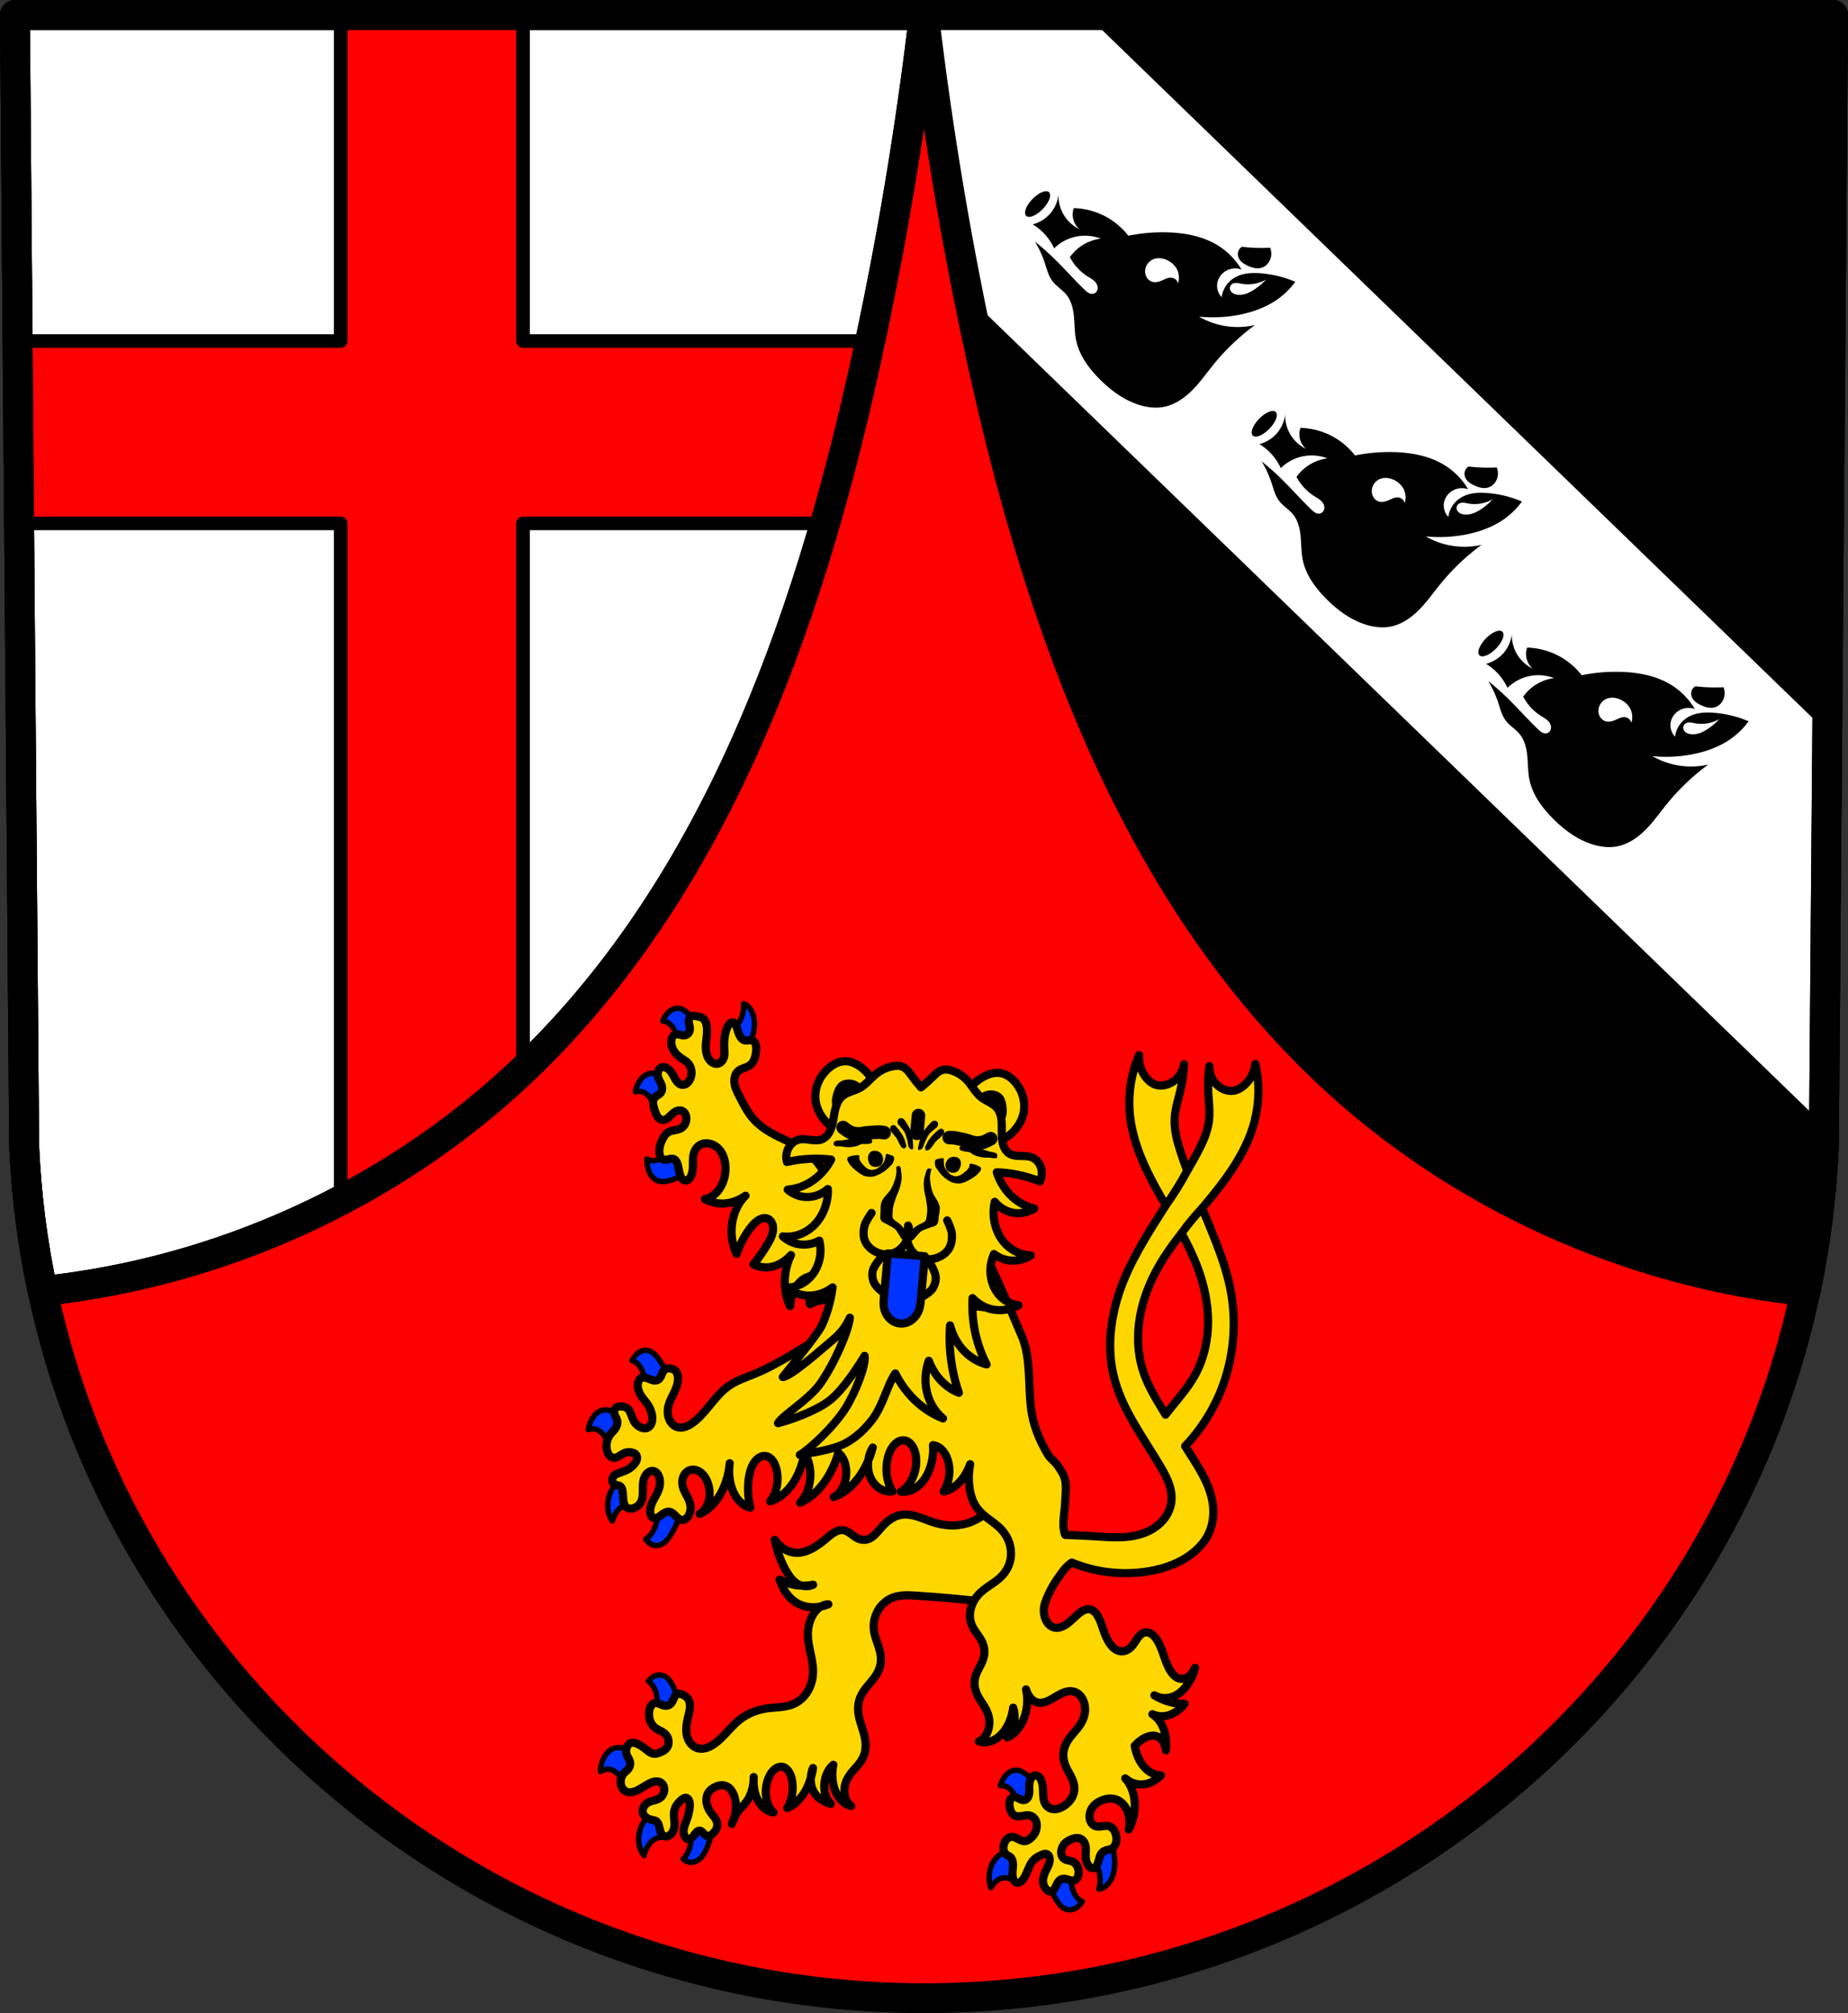 <svg xmlns:dc="http://purl.org/dc/elements/1.1/" xmlns:cc="http://creativecommons.org/ns#" xmlns:rdf="http://www.w3.org/1999/02/22-rdf-syntax-ns#" xmlns:svg="http://www.w3.org/2000/svg" xmlns="http://www.w3.org/2000/svg" xmlns:sodipodi="http://sodipodi.sourceforge.net/DTD/sodipodi-0.dtd" xmlns:inkscape="http://www.inkscape.org/namespaces/inkscape" width="192.186mm" height="209.344mm" viewBox="0 0 680.975 741.769" id="svg7201" inkscape:version="0.91 r13725" sodipodi:docname="DEU Verbandsgemeinde Kirchen (Sieg) COA.svg"><rect x="0" y="0" width="680.975" height="741.769" fill="#333333" stroke="none"/><defs id="defs7203"></defs><g inkscape:label="Ebene 1" inkscape:groupmode="layer" id="layer1" transform="translate(-780.286,-48.108)"><path style="fill:#ff0000;fill-opacity:1;fill-rule:evenodd;stroke:none;stroke-width:22;stroke-linejoin:round;stroke-miterlimit:4;stroke-dasharray:none;stroke-opacity:1" inkscape:connector-curvature="0" d="m 1455.761,53.608 -3.398,416.624 c -7.415,175.25 -153.92,314.046 -331.589,314.144 C 943.263,784.162 796.704,645.315 789.184,470.232 l -3.398,-416.624 334.979,0 z" id="path10563-0-6-5" sodipodi:nodetypes="ccccccc"></path><path style="fill:#000000;fill-rule:evenodd;stroke:#000000;stroke-width:11;stroke-linecap:butt;stroke-linejoin:round;stroke-miterlimit:4;stroke-dasharray:none;stroke-opacity:1" d="m 345.979,11 c 5.121,43.562 12.435,86.866 21.902,129.693 21.212,95.953 55.832,193.596 127.594,260.732 47.726,44.649 110.378,72.928 175.334,79.768 3.683,-17.384 5.994,-35.273 6.768,-53.568 L 680.975,11 345.979,11 Z" transform="translate(774.786,42.608)" id="path7865" inkscape:connector-curvature="0"></path><path style="fill:#ffffff;fill-rule:evenodd;stroke:#000000;stroke-width:11;stroke-linecap:butt;stroke-linejoin:round;stroke-miterlimit:4;stroke-dasharray:none;stroke-opacity:1" d="m 11,11 3.398,416.625 c 0.786,18.292 3.109,36.18 6.807,53.564 C 86.142,474.339 148.772,446.062 196.484,401.426 268.246,334.29 302.864,236.647 324.076,140.693 333.544,97.866 340.857,54.562 345.979,11 L 11,11 Z" transform="translate(774.786,42.608)" id="path7865-7" inkscape:connector-curvature="0"></path><path style="opacity:1;fill:#ff0000;fill-opacity:1;fill-rule:nonzero;stroke:#000000;stroke-width:5;stroke-linecap:square;stroke-linejoin:round;stroke-miterlimit:4;stroke-dasharray:none;stroke-dashoffset:0;stroke-opacity:1" d="m 131.037,11 0,120.148 -119.057,0 0.547,67.203 118.51,0 0,249.426 c 23.748,-12.461 45.857,-28.024 65.447,-46.352 0.59,-0.552 1.171,-1.112 1.756,-1.668 l 0,-201.406 111.256,0 c 5.522,-19.115 10.327,-38.419 14.58,-57.658 0.703,-3.179 1.389,-6.361 2.068,-9.545 l -127.904,0 0,-120.148 -67.203,0 z" transform="translate(774.786,42.608)" id="rect7910" inkscape:connector-curvature="0"></path><path inkscape:connector-curvature="0" style="fill:none;fill-rule:evenodd;stroke:#000000;stroke-width:11;stroke-linecap:butt;stroke-linejoin:round;stroke-miterlimit:4;stroke-dasharray:none;stroke-opacity:1" d="m 785.786,53.608 3.398,416.625 c 0.786,18.292 3.109,36.18 6.807,53.564 64.936,-6.85 127.567,-35.127 175.279,-79.764 71.762,-67.136 106.38,-164.779 127.592,-260.732 9.468,-42.828 16.781,-86.132 21.902,-129.693 l -334.978,0 z" id="path7865-7-9"></path><g id="g8749" transform="matrix(1.136,0,0,1.136,555.769,156.047)"><path id="path7848" d="m 438.858,230.487 c 0.08,1.541 -0.168,3.149 -0.705,4.559 -0.784,2.06 -2.192,3.66 -3.752,4.268 l -0.029,6.4 4.439,2.363 c 1.051,-1.885 1.944,-3.943 2.652,-6.109 0.471,-1.441 0.865,-2.962 0.92,-4.51 0.062,-1.738 -0.325,-3.454 -1.066,-4.746 -0.623,-1.086 -1.491,-1.871 -2.459,-2.225 z m -21.359,1.539 c -0.907,-0.014 -1.837,0.316 -2.66,0.961 -0.922,0.722 -1.708,1.832 -2.229,3.141 1.077,0.104 2.104,0.677 2.914,1.627 1.183,1.388 1.874,3.587 1.84,5.861 l 4.369,0.936 2.895,-5.898 c -0.987,-1.738 -2.138,-3.279 -3.416,-4.576 -0.85,-0.862 -1.775,-1.628 -2.818,-1.922 -0.293,-0.083 -0.592,-0.124 -0.895,-0.129 z m -8.004,21.115 c -0.266,-0.025 -0.534,-0.026 -0.805,0.004 -1.214,0.135 -2.421,0.908 -3.342,2.139 -0.773,1.033 -1.344,2.38 -1.613,3.814 1.079,-0.313 2.2,-0.164 3.174,0.424 1.423,0.86 2.507,2.672 2.896,4.832 l 4.475,-0.779 1.754,-6.674 c -1.294,-1.264 -2.714,-2.281 -4.213,-3.018 -0.748,-0.368 -1.527,-0.666 -2.326,-0.742 z M 414.6,277.389 c -0.878,1.988 -2.35,3.452 -3.928,3.906 -1.079,0.311 -2.197,0.16 -3.17,-0.43 -0.072,1.461 0.166,2.916 0.676,4.123 0.606,1.437 1.595,2.507 2.74,2.961 1.019,0.404 2.128,0.327 3.207,0.117 1.623,-0.315 3.232,-0.922 4.779,-1.803 l -0.152,-6.932 -4.152,-1.943 z m -7.27,65.564 c -0.753,-0.049 -1.528,0.137 -2.248,0.555 -0.968,0.562 -1.837,1.534 -2.461,2.754 1.05,0.293 2.012,1.049 2.727,2.143 1.045,1.599 1.535,3.921 1.307,6.193 l 4.215,1.705 3.352,-5.4 c -0.822,-1.914 -1.821,-3.66 -2.967,-5.184 -0.762,-1.013 -1.607,-1.945 -2.607,-2.422 -0.421,-0.201 -0.865,-0.314 -1.316,-0.344 z m -13.324,19.338 c -0.268,-0.002 -0.537,0.021 -0.807,0.074 -1.212,0.24 -2.391,1.115 -3.262,2.418 -0.731,1.095 -1.243,2.481 -1.451,3.93 1.069,-0.405 2.196,-0.353 3.197,0.146 1.463,0.729 2.631,2.435 3.113,4.547 l 4.453,-1.17 1.473,-6.779 c -1.352,-1.143 -2.817,-2.03 -4.352,-2.631 -0.574,-0.225 -1.165,-0.411 -1.764,-0.492 -0.2,-0.027 -0.4,-0.042 -0.602,-0.043 z m 7.859,19.771 c -1.498,1.065 -2.914,2.394 -4.207,3.941 -0.86,1.029 -1.68,2.18 -2.217,3.578 -0.603,1.57 -0.815,3.409 -0.588,5.088 0.191,1.41 0.689,2.703 1.408,3.658 0.419,-1.479 1.141,-2.81 2.047,-3.768 1.324,-1.4 3.038,-1.967 4.568,-1.518 l 2.049,-5.91 -3.061,-5.07 z m 12.941,9.617 -4.105,2.996 c 0.331,2.185 -0.05,4.644 -1.014,6.555 -0.66,1.307 -1.58,2.353 -2.609,2.969 0.675,1.018 1.583,1.716 2.57,1.975 1.175,0.307 2.458,-0.017 3.549,-0.896 0.971,-0.783 1.767,-1.967 2.477,-3.209 1.067,-1.867 1.979,-3.91 2.707,-6.064 l -3.574,-4.324 z m -3.164,56.584 c -0.302,-0.008 -0.606,0.022 -0.908,0.092 -1.016,0.234 -2.005,0.908 -2.799,1.908 0.955,0.64 1.751,1.708 2.256,3.029 0.738,1.931 0.829,4.394 0.242,6.568 l 3.75,3.096 4.076,-4.234 c -0.474,-2.17 -1.144,-4.229 -1.99,-6.119 -0.563,-1.257 -1.22,-2.461 -2.098,-3.268 -0.739,-0.679 -1.623,-1.048 -2.529,-1.072 z m -13.488,23.555 c -0.609,0.028 -1.216,0.143 -1.807,0.412 -1.18,0.536 -2.251,1.683 -2.961,3.166 -0.597,1.246 -0.939,2.722 -0.971,4.182 1.017,-0.661 2.149,-0.893 3.209,-0.658 1.549,0.343 2.924,1.708 3.662,3.639 l 4.301,-2.246 0.645,-6.959 c -1.488,-0.773 -3.06,-1.266 -4.664,-1.467 -0.267,-0.033 -0.537,-0.057 -0.807,-0.068 -0.202,-0.008 -0.405,-0.009 -0.607,0 z m 128.936,7.324 c -1.061,0.049 -2.135,0.578 -3.027,1.498 -0.857,0.884 -1.543,2.121 -1.943,3.504 1.088,-0.102 2.172,0.266 3.07,1.045 1.313,1.138 2.207,3.165 2.383,5.402 l 4.461,0.09 2.354,-6.336 c -1.149,-1.518 -2.443,-2.814 -3.842,-3.844 -0.931,-0.685 -1.93,-1.261 -3.002,-1.352 -0.15,-0.013 -0.302,-0.015 -0.453,-0.008 z m -115.652,11.014 c -1.454,1.195 -2.817,2.642 -4.045,4.297 -0.816,1.101 -1.586,2.32 -2.062,3.758 -0.535,1.615 -0.664,3.459 -0.361,5.105 0.254,1.383 0.811,2.621 1.574,3.504 0.354,-1.507 1.019,-2.894 1.885,-3.928 1.266,-1.511 2.957,-2.232 4.512,-1.926 l 1.793,-6.055 -3.295,-4.756 z m 13.469,3.316 -3.592,4.207 c 0.676,1.982 0.69,4.458 0.039,6.6 -0.446,1.466 -1.191,2.768 -2.113,3.693 0.831,0.754 1.842,1.124 2.861,1.049 1.214,-0.09 2.434,-0.816 3.375,-2.014 0.838,-1.067 1.439,-2.461 1.945,-3.881 0.761,-2.134 1.338,-4.385 1.717,-6.684 l -4.232,-2.971 z m 132.939,7.109 -4.836,1.268 -1.357,6.242 c 1.388,0.956 2.413,2.843 2.73,5.033 0.217,1.499 0.111,3.124 -0.301,4.607 1.02,-0.118 2.037,-0.681 2.879,-1.594 1.003,-1.086 1.75,-2.667 2.066,-4.375 0.282,-1.521 0.226,-3.094 0.08,-4.607 -0.221,-2.276 -0.647,-4.492 -1.262,-6.574 z m -30.125,3.291 c -1.619,0.384 -3.218,1.059 -4.75,2.004 -1.019,0.628 -2.025,1.394 -2.822,2.523 -0.895,1.268 -1.484,2.97 -1.631,4.707 -0.122,1.46 0.063,2.937 0.527,4.184 0.705,-1.26 1.661,-2.239 2.707,-2.777 1.529,-0.787 3.242,-0.594 4.568,0.514 l 3.164,-4.867 -1.764,-6.287 z m 13.574,6.574 -3.703,4.908 c 0.67,2.043 1.529,3.943 2.547,5.643 0.677,1.13 1.443,2.191 2.395,2.82 1.069,0.707 2.345,0.821 3.531,0.324 0.997,-0.417 1.926,-1.26 2.631,-2.389 -1.014,-0.452 -1.908,-1.354 -2.533,-2.559 -0.913,-1.76 -1.226,-4.163 -0.834,-6.406 l -4.033,-2.342 z" style="fill:#0033ff;fill-opacity:1;fill-rule:evenodd;stroke:#000000;stroke-width:1.761;stroke-linecap:butt;stroke-linejoin:round;stroke-miterlimit:4;stroke-dasharray:none;stroke-opacity:1" inkscape:connector-curvature="0"></path><path sodipodi:nodetypes="ccscsccccccssscscssscsccsccccscccccccccssssccscsscsscscsscccssscsscsscssscscscssccssscscscscccsccsssssscssccsccssccccccscscscsccscsccccccccssssssssscsscsccccccsccccscssssssssscsscssccscsscscsccssccccsssscsscsscscccsssscsccccscscccssssssccccssscccccssscsscssscscssccccssccssccscsscccscsscssscsccccssscsscsccssscsscssssscsssssssssccsccccc" id="path13220-5-7" d="m 422.79,234.489 c -0.194,-0.024 -0.389,-0.029 -0.585,0.01 -0.196,0.038 -0.392,0.122 -0.568,0.266 -0.176,0.144 -0.332,0.351 -0.431,0.604 -0.11,0.28 -0.146,0.603 -0.136,0.912 0.01,0.309 0.065,0.605 0.128,0.895 0.063,0.29 0.135,0.576 0.182,0.874 0.047,0.298 0.067,0.612 0.027,0.921 -0.058,0.44 -0.24,0.849 -0.483,1.151 -0.242,0.301 -0.54,0.498 -0.846,0.602 -0.611,0.208 -1.231,0.055 -1.829,-0.108 -0.35,-0.096 -0.703,-0.195 -1.064,-0.193 -0.361,0.002 -0.736,0.114 -1.049,0.408 -0.243,0.228 -0.44,0.561 -0.568,0.932 -0.129,0.371 -0.192,0.779 -0.197,1.181 -0.01,0.804 0.207,1.561 0.507,2.207 0.648,1.393 1.671,2.33 2.737,3.04 0.531,0.353 1.079,0.66 1.589,1.065 0.51,0.405 0.986,0.918 1.31,1.61 0.237,0.507 0.387,1.106 0.425,1.732 0.038,0.625 -0.037,1.277 -0.224,1.87 -0.31,0.982 -0.928,1.773 -1.632,2.14 -0.733,0.382 -1.55,0.311 -2.209,-0.169 -0.524,-0.382 -0.94,-0.999 -1.31,-1.647 -0.37,-0.649 -0.704,-1.341 -1.116,-1.935 -0.563,-0.812 -1.275,-1.432 -2.075,-1.669 -0.351,-0.104 -0.72,-0.134 -1.081,-0.017 -0.36,0.116 -0.712,0.388 -0.952,0.805 -0.197,0.342 -0.313,0.768 -0.344,1.195 -0.032,0.427 0.019,0.855 0.125,1.241 0.212,0.769 0.633,1.358 0.943,2.047 0.155,0.345 0.284,0.721 0.339,1.132 0.054,0.411 0.029,0.86 -0.109,1.25 -0.122,0.344 -0.325,0.623 -0.55,0.837 -0.225,0.215 -0.473,0.371 -0.72,0.52 -0.247,0.149 -0.496,0.294 -0.728,0.493 -0.232,0.199 -0.448,0.455 -0.593,0.781 -0.206,0.463 -0.254,1.029 -0.205,1.549 0.049,0.52 0.187,1.004 0.326,1.48 0.318,1.086 0.673,2.196 1.306,2.93 0.582,0.674 1.389,0.969 2.159,0.732 0.519,-0.16 1.002,-0.543 1.455,-0.968 0.453,-0.425 0.888,-0.898 1.362,-1.269 0.671,-0.526 1.428,-0.841 2.163,-0.778 0.419,0.036 0.83,0.197 1.175,0.508 0.345,0.311 0.622,0.779 0.752,1.339 0.167,0.717 0.081,1.559 -0.202,2.248 -0.285,0.695 -0.751,1.224 -1.256,1.569 -0.506,0.345 -1.052,0.519 -1.595,0.639 -0.543,0.119 -1.09,0.187 -1.632,0.33 -0.542,0.143 -1.085,0.365 -1.57,0.772 -0.7,0.588 -1.239,1.524 -1.665,2.515 -0.422,0.979 -0.757,2.07 -0.773,3.181 -0.008,0.556 0.066,1.108 0.239,1.586 0.173,0.478 0.449,0.878 0.792,1.101 0.294,0.191 0.628,0.25 0.961,0.236 0.333,-0.014 0.666,-0.097 0.997,-0.18 0.331,-0.084 0.664,-0.168 0.997,-0.182 0.333,-0.014 0.666,0.047 0.96,0.238 0.286,0.186 0.524,0.493 0.709,0.853 0.185,0.36 0.319,0.772 0.424,1.199 0.21,0.853 0.309,1.767 0.543,2.604 0.161,0.578 0.389,1.121 0.709,1.532 0.32,0.411 0.739,0.684 1.185,0.689 0.537,0.007 1.078,-0.381 1.468,-0.955 0.39,-0.574 0.638,-1.319 0.767,-2.081 0.174,-1.026 0.141,-2.076 0.151,-3.114 0.01,-1.038 0.069,-2.116 0.405,-3.072 0.381,-1.083 1.093,-1.908 1.873,-2.366 0.78,-0.458 1.625,-0.573 2.441,-0.51 1.817,0.141 3.587,1.214 4.686,3.189 1.137,2.043 1.469,4.978 0.886,7.616 -0.403,1.823 -1.216,3.484 -2.256,4.733 -1.183,1.421 -2.662,2.315 -4.151,2.512 2.047,1.128 4.29,1.623 6.544,1.445 2.267,-0.179 4.543,-1.04 6.636,-2.511 -2.19,2.012 -3.808,5.342 -4.334,8.916 -0.516,3.511 0.028,7.203 1.464,9.924 1.082,-3.126 2.593,-5.983 4.414,-8.343 0.655,-0.85 1.354,-1.64 2.128,-2.233 0.774,-0.593 1.628,-0.984 2.479,-0.998 0.569,-0.009 1.134,0.153 1.616,0.536 0.481,0.383 0.875,0.993 1.058,1.743 0.235,0.959 0.115,2.076 -0.185,3.057 -0.3,0.98 -0.768,1.85 -1.247,2.685 -1.452,2.531 -3.067,4.875 -4.814,6.99 1.989,1.002 4.198,1.236 6.35,0.674 2.08,-0.543 4.102,-1.827 5.828,-3.704 -1.102,2.195 -1.792,4.784 -1.972,7.396 -0.227,3.294 0.371,6.604 1.66,9.186 0.179,-2.865 1.268,-5.685 2.9,-7.514 1.481,-1.659 3.384,-2.486 5.173,-2.246 -0.625,0.883 -1.125,1.948 -1.455,3.097 -0.56,1.949 -0.613,4.136 -0.148,6.026 1.354,-0.733 2.765,-1.198 4.18,-1.377 4.684,-0.594 9.341,2.144 12.179,7.16 l 17.233,-24.343 c -8.875,0.391 -17.509,-4.759 -23.223,-13.856 -2.987,-4.756 -5.231,-10.551 -8.778,-14.45 -3.072,-3.377 -6.902,-5.085 -10.622,-6.867 -3.721,-1.782 -7.505,-3.777 -10.325,-7.57 -1.43,-1.924 -2.563,-4.25 -3.732,-6.513 -0.512,-0.991 -1.042,-1.995 -1.304,-3.187 -0.131,-0.596 -0.192,-1.235 -0.143,-1.875 0.049,-0.64 0.211,-1.28 0.493,-1.805 0.254,-0.472 0.598,-0.839 0.965,-1.112 0.367,-0.273 0.76,-0.455 1.153,-0.612 0.582,-0.232 1.173,-0.41 1.746,-0.696 0.573,-0.287 1.137,-0.694 1.575,-1.315 0.622,-0.882 0.934,-2.111 1.082,-3.314 0.078,-0.632 0.116,-1.279 0.035,-1.893 -0.081,-0.614 -0.292,-1.197 -0.641,-1.55 -0.218,-0.221 -0.482,-0.346 -0.753,-0.403 -0.271,-0.057 -0.55,-0.048 -0.828,-0.023 -0.555,0.051 -1.123,0.17 -1.652,-0.011 -0.594,-0.204 -1.083,-0.779 -1.441,-1.468 -0.359,-0.689 -0.601,-1.492 -0.837,-2.291 -0.121,-0.407 -0.241,-0.819 -0.418,-1.177 -0.177,-0.359 -0.416,-0.667 -0.713,-0.798 -0.199,-0.088 -0.419,-0.093 -0.63,-0.031 -0.212,0.063 -0.415,0.192 -0.6,0.365 -0.37,0.345 -0.656,0.855 -0.887,1.392 -0.458,1.065 -0.724,2.27 -0.849,3.478 -0.125,1.209 -0.114,2.424 -0.052,3.623 0.039,0.75 0.097,1.523 -0.071,2.258 -0.098,0.427 -0.27,0.825 -0.49,1.155 -0.22,0.331 -0.486,0.595 -0.774,0.783 -0.574,0.376 -1.22,0.44 -1.814,0.28 -0.695,-0.187 -1.334,-0.674 -1.821,-1.377 -0.487,-0.703 -0.821,-1.619 -0.96,-2.612 -0.144,-1.031 -0.079,-2.12 0.029,-3.187 0.108,-1.068 0.257,-2.136 0.283,-3.205 0.019,-0.769 -0.028,-1.54 -0.196,-2.25 -0.168,-0.711 -0.461,-1.36 -0.879,-1.795 -0.351,-0.365 -0.778,-0.569 -1.212,-0.693 -0.434,-0.124 -0.88,-0.173 -1.321,-0.255 -0.192,-0.036 -0.386,-0.079 -0.58,-0.103 z m 99.365,156.521 c -2.975,3.959 -6.681,6.764 -10.556,7.989 -3.803,1.203 -7.708,0.894 -11.384,-0.306 -1.78,-0.581 -3.516,-1.367 -5.307,-1.899 -1.79,-0.532 -3.659,-0.806 -5.511,-0.348 -1.86,0.46 -3.654,1.653 -5.215,3.289 -1.413,1.48 -2.69,3.354 -4.312,4.209 -1.352,0.713 -2.838,0.63 -4.13,-0.032 -0.765,-0.392 -1.466,-0.975 -2.188,-1.495 -0.722,-0.521 -1.48,-0.987 -2.3,-1.12 -1.076,-0.175 -2.195,0.238 -3.225,0.884 -1.029,0.646 -1.989,1.519 -2.967,2.33 -2.802,2.325 -5.902,4.193 -9.029,4.133 -2.688,-0.052 -5.271,-1.592 -7.097,-4.232 0.714,3.382 1.832,6.55 3.294,9.334 1.044,1.988 2.298,3.815 3.895,4.838 0.528,0.338 1.091,0.571 1.67,0.717 1.199,0.03 2.405,-0.063 3.607,-0.313 -1.184,0.516 -2.429,0.61 -3.607,0.313 -0.708,-0.018 -1.414,-0.068 -2.112,-0.183 -1.776,-0.294 -3.509,-0.905 -5.15,-1.814 0.819,2.55 2.133,4.729 3.768,6.248 2.065,1.918 4.598,2.758 7.144,2.76 0.836,7e-4 1.676,-0.088 2.512,-0.261 0.765,-0.453 1.578,-0.708 2.385,-0.725 -0.786,0.32 -1.584,0.56 -2.385,0.725 -0.72,0.426 -1.399,1.027 -1.985,1.782 -1.208,1.559 -2.017,3.744 -2.217,5.988 -0.229,2.573 0.314,5.059 0.831,7.464 0.516,2.405 1.015,4.929 0.697,7.492 -0.21,1.691 -0.776,3.312 -1.564,4.664 -0.788,1.352 -1.792,2.438 -2.883,3.223 -1.528,1.1 -3.207,1.61 -4.868,1.873 -1.661,0.263 -3.324,0.292 -4.986,0.494 -3.375,0.409 -6.8,1.568 -9.81,4.073 -1.911,1.59 -3.608,3.681 -5.434,5.479 -1.826,1.798 -3.862,3.341 -6.004,3.577 -1.135,0.125 -2.282,-0.134 -3.25,-0.876 -0.968,-0.741 -1.745,-1.984 -2.064,-3.505 -0.357,-1.702 -0.13,-3.61 0.286,-5.369 0.221,-0.937 0.496,-1.858 0.643,-2.816 0.147,-0.959 0.158,-1.984 -0.137,-2.821 -0.21,-0.598 -0.564,-1.064 -0.965,-1.405 -0.401,-0.341 -0.849,-0.565 -1.302,-0.756 -0.301,-0.128 -0.608,-0.242 -0.926,-0.267 -0.318,-0.025 -0.652,0.044 -0.943,0.268 -0.368,0.282 -0.636,0.778 -0.868,1.277 -0.232,0.499 -0.445,1.027 -0.752,1.436 -0.426,0.568 -1.002,0.856 -1.563,0.916 -0.561,0.059 -1.112,-0.095 -1.64,-0.31 -0.442,-0.181 -0.875,-0.407 -1.331,-0.52 -0.457,-0.113 -0.948,-0.104 -1.391,0.169 -0.403,0.248 -0.744,0.707 -0.972,1.248 -0.229,0.54 -0.349,1.159 -0.381,1.771 -0.05,0.972 0.121,1.934 0.453,2.743 0.333,0.809 0.823,1.467 1.389,1.938 0.684,0.569 1.468,0.868 2.212,1.274 0.744,0.406 1.48,0.954 1.931,1.881 0.167,0.342 0.291,0.733 0.344,1.152 0.054,0.419 0.036,0.866 -0.071,1.281 -0.154,0.598 -0.482,1.097 -0.856,1.455 -0.374,0.358 -0.795,0.591 -1.216,0.799 -0.981,0.486 -2.021,0.864 -3.007,0.621 -0.922,-0.227 -1.709,-0.974 -2.512,-1.612 -0.854,-0.677 -1.756,-1.247 -2.707,-1.625 -0.383,-0.152 -0.775,-0.274 -1.18,-0.283 -0.404,-0.009 -0.823,0.1 -1.191,0.385 -0.374,0.29 -0.686,0.761 -0.863,1.313 -0.176,0.552 -0.214,1.182 -0.099,1.736 0.139,0.668 0.48,1.184 0.77,1.73 0.145,0.273 0.28,0.56 0.373,0.88 0.092,0.32 0.14,0.677 0.105,1.033 -0.038,0.387 -0.172,0.755 -0.35,1.065 -0.178,0.31 -0.399,0.567 -0.631,0.792 -0.463,0.451 -0.979,0.799 -1.376,1.367 -0.335,0.479 -0.568,1.101 -0.66,1.749 -0.092,0.648 -0.043,1.321 0.136,1.901 0.262,0.849 0.792,1.472 1.399,1.805 0.607,0.332 1.286,0.392 1.954,0.297 1.745,-0.249 3.383,-1.493 5.041,-2.453 1.14,-0.66 2.355,-1.2 3.534,-1.005 0.5,0.083 0.992,0.306 1.377,0.741 0.192,0.218 0.356,0.486 0.472,0.797 0.116,0.311 0.182,0.666 0.184,1.03 0.002,0.397 -0.073,0.8 -0.205,1.165 -0.132,0.364 -0.319,0.69 -0.535,0.964 -0.432,0.548 -0.973,0.882 -1.518,1.103 -0.702,0.285 -1.424,0.397 -2.133,0.631 -0.709,0.235 -1.426,0.61 -1.978,1.323 -0.182,0.235 -0.344,0.507 -0.462,0.812 -0.118,0.305 -0.191,0.646 -0.191,0.984 -1.9e-4,0.364 0.083,0.713 0.216,1.009 0.133,0.296 0.314,0.542 0.512,0.749 0.744,0.779 1.711,1.009 2.646,1.196 0.432,0.086 0.882,0.175 1.233,0.519 0.209,0.205 0.373,0.492 0.501,0.807 0.127,0.315 0.22,0.659 0.304,1.006 0.167,0.694 0.307,1.425 0.625,1.988 0.279,0.493 0.685,0.824 1.128,0.95 0.444,0.126 0.922,0.05 1.361,-0.193 0.424,-0.234 0.812,-0.622 1.115,-1.118 0.303,-0.496 0.519,-1.099 0.617,-1.728 0.131,-0.851 0.046,-1.713 -0.033,-2.555 -0.08,-0.841 -0.153,-1.71 3e-5,-2.556 0.139,-0.766 0.458,-1.468 0.85,-2.048 0.393,-0.58 0.858,-1.05 1.335,-1.475 0.313,-0.279 0.637,-0.543 0.984,-0.694 0.347,-0.152 0.723,-0.184 1.046,-7e-4 0.212,0.12 0.393,0.33 0.529,0.587 0.136,0.258 0.229,0.563 0.281,0.883 0.106,0.64 0.056,1.328 -0.039,1.993 -0.193,1.352 -0.573,2.658 -1.038,3.894 -0.201,0.534 -0.419,1.057 -0.59,1.61 -0.172,0.552 -0.297,1.14 -0.3,1.727 -0.002,0.511 0.09,1.013 0.265,1.44 0.173,0.423 0.429,0.773 0.74,0.981 0.311,0.208 0.678,0.268 1.027,0.148 0.304,-0.105 0.586,-0.341 0.839,-0.621 0.253,-0.28 0.48,-0.605 0.713,-0.917 0.234,-0.312 0.476,-0.616 0.752,-0.843 0.275,-0.227 0.587,-0.375 0.893,-0.353 0.398,0.029 0.745,0.338 1.053,0.672 0.308,0.334 0.604,0.708 0.971,0.901 0.411,0.217 0.885,0.185 1.324,-0.007 0.439,-0.192 0.845,-0.536 1.22,-0.933 0.233,-0.246 0.456,-0.516 0.644,-0.832 0.188,-0.316 0.339,-0.68 0.413,-1.073 0.072,-0.385 0.068,-0.788 0.006,-1.162 -0.062,-0.374 -0.178,-0.723 -0.327,-1.036 -0.296,-0.626 -0.71,-1.109 -1.109,-1.602 -0.683,-0.843 -1.35,-1.76 -1.733,-2.94 -0.191,-0.59 -0.307,-1.242 -0.304,-1.912 0.002,-0.669 0.127,-1.357 0.384,-1.944 0.208,-0.475 0.498,-0.874 0.819,-1.197 0.321,-0.323 0.672,-0.571 1.03,-0.788 0.803,-0.487 1.652,-0.817 2.503,-0.881 0.85,-0.063 1.704,0.147 2.434,0.691 1.17,0.871 1.959,2.564 2.259,4.43 0.282,1.748 0.137,3.659 -0.361,5.39 0.36,-0.747 0.775,-1.443 1.243,-2.059 0.87,-1.145 1.896,-2.02 2.746,-3.195 1.252,-1.73 2.05,-4.096 2.237,-6.494 -0.005,-0.472 0.009,-0.946 0.048,-1.419 0.013,0.471 -0.011,0.946 -0.048,1.419 0.016,1.806 0.34,3.573 0.95,5.092 1.127,2.806 3.232,4.698 5.542,4.979 -1.079,-0.953 -1.895,-2.464 -2.277,-4.217 -0.483,-2.214 -0.253,-4.798 0.62,-6.906 0.574,-1.385 1.429,-2.576 2.454,-3.217 0.764,-0.479 1.618,-0.639 2.396,-0.383 0.782,0.258 1.464,0.929 1.954,1.81 0.491,0.881 0.796,1.963 0.949,3.094 0.386,2.857 -0.239,6.064 -1.638,8.388 1.708,-0.711 3.324,-2.013 4.666,-3.757 1.266,-1.647 2.271,-3.694 2.945,-5.916 7.5e-4,-0.015 -7e-5,-0.031 3.7e-4,-0.046 0.05,-1.133 0.307,-2.267 0.736,-3.262 -0.157,1.13 -0.412,2.237 -0.736,3.308 -0.044,1.117 0.111,2.229 0.448,3.197 0.349,1.003 0.886,1.844 1.508,2.514 0.622,0.67 1.327,1.174 2.058,1.59 0.793,0.451 1.619,0.799 2.465,1.04 -0.767,-0.723 -1.373,-1.772 -1.729,-2.994 -0.356,-1.222 -0.462,-2.614 -0.302,-3.972 0.277,-2.355 1.385,-4.565 2.877,-5.739 -0.59,2.86 -0.36,5.964 0.622,8.419 1.063,2.659 2.998,4.51 5.164,4.937 -0.893,-0.548 -1.606,-1.608 -1.958,-2.908 -0.352,-1.3 -0.338,-2.828 0.038,-4.194 0.291,-1.058 0.785,-2 1.349,-2.82 0.564,-0.82 1.2,-1.528 1.833,-2.236 0.633,-0.708 1.268,-1.422 1.826,-2.251 0.558,-0.829 1.041,-1.783 1.315,-2.848 0.352,-1.367 0.34,-2.849 0.133,-4.216 -0.207,-1.368 -0.6,-2.642 -1.001,-3.9 -0.401,-1.257 -0.814,-2.515 -1.063,-3.864 -0.249,-1.349 -0.329,-2.811 -0.059,-4.208 0.259,-1.342 0.827,-2.557 1.499,-3.6 0.672,-1.043 1.45,-1.932 2.216,-2.83 0.766,-0.899 1.529,-1.819 2.163,-2.908 0.634,-1.089 1.139,-2.369 1.297,-3.732 0.121,-1.043 0.036,-2.097 -0.156,-3.083 -0.193,-0.986 -0.491,-1.911 -0.803,-2.821 -0.624,-1.82 -1.322,-3.68 -1.338,-5.766 -0.012,-1.663 0.427,-3.351 1.137,-4.748 0.71,-1.397 1.678,-2.513 2.736,-3.327 1.493,-1.149 3.155,-1.711 4.8,-1.935 1.645,-0.224 3.285,-0.121 4.919,-0.016 3.978,0.256 7.954,0.53 11.92,0.914 3.707,0.359 7.408,0.814 11.14,0.854 2.401,0.025 4.812,-0.121 7.221,-0.439 l 5.892,-13.028 c -0.012,-4.903 -1.119,-9.67 -3.122,-13.436 -1.447,-2.72 -3.351,-4.919 -5.527,-6.383 z m -86.306,103.519 c -0.311,0.645 -0.582,1.328 -0.798,2.041 0.329,-0.631 0.591,-1.322 0.798,-2.041 z" style="fill:#ffd700;fill-opacity:1;fill-rule:evenodd;stroke:#000000;stroke-width:2.641;stroke-linecap:butt;stroke-linejoin:round;stroke-miterlimit:4;stroke-dasharray:none;stroke-opacity:1" inkscape:connector-curvature="0"></path><path sodipodi:nodetypes="csscssscsssssscaaccccccccccccccccscssccccscccccccscccscccsssccccccscccccccccccsccccccccccccccsccccccccccsccccccccccscscccsccccccccsccccccccsccccccccccscccccscccccccccccccccscccccsccccccsccscscccccccccccssccccsscsccccssccccsccccsccssccccsccsccscccscssscssccscscccssccscccsccsssssccscccsscccccsccsscccsccccccsscccsccsscscssccccccccccssccccccsssscccccccccccsscsscssssssssssscccaaaaaccsscsssssscsscsscscssscscccscssccssssccsssc" inkscape:connector-curvature="0" id="path13321-6-0" d="m 604.851,250.095 c 1.388,6.02 1.303,12.433 -0.244,18.474 -1.983,7.742 -6.265,14.678 -11.079,20.971 -1.909,2.495 -3.914,4.92 -5.932,7.331 1.528,3.671 3.06,7.341 4.493,11.053 1.899,4.92 3.626,9.939 4.652,15.151 1.976,10.034 1.261,20.695 -2.127,30.425 -2.671,7.673 -6.997,14.736 -12.534,20.544 0.596,0.942 1.185,1.89 1.783,2.831 1.707,2.682 3.429,5.366 4.791,8.26 1.362,2.894 2.363,6.023 2.532,9.265 0.157,3.002 -0.424,6.085 -1.846,8.733 -1.003,1.869 -2.404,3.492 -3.976,4.874 -4.239,3.727 -9.662,5.698 -15.096,6.61 -8.404,1.41 -17.119,0.42 -24.954,-2.811 -1.94,1.245 -2.902,2.817 -4.104,4.446 -1.429,1.937 -2.68,4.039 -3.639,6.26 -0.617,1.429 -1.266,2.87 -1.331,4.482 -0.061,1.511 0.314,2.993 0.996,4.069 0.682,1.076 1.66,1.743 2.699,1.891 1.066,0.152 2.172,-0.225 3.192,-0.851 1.02,-0.626 1.968,-1.493 2.903,-2.371 0.824,-0.775 1.65,-1.566 2.55,-2.117 0.899,-0.551 1.889,-0.854 2.809,-0.596 1.125,0.316 2.031,1.434 2.684,2.742 0.653,1.308 1.093,2.819 1.605,4.258 0.533,1.496 1.157,2.937 1.982,4.114 0.826,1.177 1.868,2.084 3.044,2.372 1.383,0.339 2.913,-0.23 4.075,-1.534 0.581,-0.653 1.063,-1.466 1.576,-2.23 0.513,-0.763 1.076,-1.496 1.747,-1.913 0.595,-0.37 1.251,-0.471 1.87,-0.352 0.619,0.119 1.2,0.451 1.719,0.911 0.947,0.839 1.679,2.084 2.271,3.434 0.592,1.35 1.058,2.814 1.566,4.238 0.492,1.378 1.031,2.732 1.751,3.872 0.72,1.141 1.637,2.064 2.702,2.427 0.974,0.332 2.049,0.177 3.005,-0.438 0.956,-0.615 1.786,-1.681 2.319,-2.982 -0.882,3.338 -2.655,6.257 -4.852,7.997 -2.594,2.055 -5.749,2.405 -8.347,0.923 2.009,1.244 4.159,2.078 6.37,2.474 1.128,0.202 2.272,0.289 3.42,0.262 -1.479,1.847 -3.281,3.146 -5.156,3.719 -1.779,0.544 -3.616,0.424 -5.29,-0.322 1.443,0.867 2.669,2.374 3.456,4.298 0.89,2.174 1.216,4.85 0.906,7.448 -0.145,-1.657 -0.824,-3.145 -1.808,-3.969 -0.647,-0.541 -1.411,-0.798 -2.183,-0.827 -0.772,-0.029 -1.554,0.166 -2.313,0.482 -1.364,0.569 -2.664,1.537 -3.794,2.828 0.448,2.588 1.452,4.917 2.849,6.604 1.54,1.859 3.552,2.926 5.636,2.987 -1.832,1.819 -4.015,2.856 -6.168,2.932 -1.917,0.068 -3.802,-0.626 -5.398,-1.974 1.776,1.831 2.94,4.812 3.083,8.039 0.132,2.97 -0.582,6.089 -1.945,8.506 0.425,-2.036 0.26,-4.249 -0.446,-5.993 -0.857,-2.118 -2.457,-3.459 -4.177,-3.866 -1.57,-0.372 -3.236,-0.022 -4.792,0.766 -0.868,0.44 -1.732,1.039 -2.385,1.997 -0.326,0.479 -0.596,1.042 -0.757,1.661 -0.16,0.619 -0.21,1.292 -0.114,1.911 0.115,0.741 0.438,1.381 0.859,1.819 0.421,0.438 0.936,0.682 1.467,0.772 0.714,0.121 1.45,-0.026 2.178,-0.126 0.727,-0.099 1.473,-0.147 2.147,0.173 0.625,0.297 1.158,0.907 1.523,1.679 0.229,0.486 0.394,1.039 0.466,1.628 0.072,0.59 0.05,1.217 -0.086,1.806 -0.119,0.517 -0.327,1.005 -0.616,1.37 -0.255,0.323 -0.564,0.541 -0.883,0.688 -0.319,0.147 -0.649,0.228 -0.976,0.305 -0.426,0.101 -0.854,0.197 -1.268,0.398 -0.414,0.201 -0.817,0.513 -1.119,0.98 -0.4,0.618 -0.585,1.438 -0.792,2.215 -0.104,0.388 -0.219,0.774 -0.373,1.131 -0.154,0.357 -0.349,0.688 -0.594,0.919 -0.407,0.383 -0.922,0.466 -1.368,0.299 -0.446,-0.167 -0.827,-0.568 -1.123,-1.06 -0.365,-0.607 -0.609,-1.367 -0.689,-2.181 -0.066,-0.68 -0.021,-1.38 0.004,-2.075 0.025,-0.695 0.026,-1.404 -0.126,-2.046 -0.15,-0.635 -0.445,-1.176 -0.818,-1.566 -0.373,-0.39 -0.824,-0.633 -1.291,-0.744 -0.933,-0.221 -1.914,0.072 -2.845,0.508 -0.465,0.217 -0.925,0.473 -1.352,0.829 -0.427,0.356 -0.822,0.82 -1.111,1.396 -0.22,0.438 -0.375,0.942 -0.431,1.461 -0.055,0.52 -0.004,1.054 0.165,1.496 0.144,0.378 0.37,0.68 0.628,0.9 0.258,0.22 0.549,0.361 0.846,0.46 0.594,0.198 1.219,0.23 1.808,0.452 0.534,0.202 1.035,0.567 1.427,1.104 0.392,0.537 0.671,1.253 0.749,2.043 0.043,0.444 0.025,0.911 -0.076,1.352 -0.102,0.441 -0.287,0.853 -0.541,1.154 -0.345,0.409 -0.796,0.589 -1.227,0.61 -0.432,0.022 -0.852,-0.102 -1.267,-0.234 -0.542,-0.173 -1.087,-0.365 -1.65,-0.374 -0.564,-0.01 -1.157,0.18 -1.623,0.691 -0.41,0.45 -0.684,1.103 -0.972,1.717 -0.144,0.307 -0.295,0.609 -0.473,0.877 -0.178,0.269 -0.385,0.504 -0.619,0.653 -0.323,0.206 -0.685,0.24 -1.017,0.146 -0.332,-0.094 -0.636,-0.311 -0.911,-0.578 -0.297,-0.288 -0.563,-0.64 -0.767,-1.062 -0.204,-0.422 -0.346,-0.915 -0.386,-1.439 -0.063,-0.818 0.119,-1.67 0.397,-2.429 0.278,-0.759 0.649,-1.444 0.998,-2.146 0.286,-0.576 0.563,-1.178 0.7,-1.846 0.069,-0.334 0.103,-0.682 0.079,-1.019 -0.023,-0.337 -0.102,-0.662 -0.242,-0.924 -0.133,-0.249 -0.318,-0.437 -0.523,-0.555 -0.205,-0.118 -0.43,-0.168 -0.656,-0.17 -0.453,-0.004 -0.907,0.185 -1.349,0.388 -1.055,0.484 -2.128,1.084 -2.95,2.186 -0.576,0.771 -0.994,1.744 -1.397,2.709 -0.403,0.965 -0.805,1.949 -1.357,2.757 -0.328,0.481 -0.712,0.897 -1.144,1.14 -0.431,0.243 -0.914,0.303 -1.328,0.088 -0.3,-0.155 -0.554,-0.447 -0.738,-0.812 -0.185,-0.366 -0.3,-0.802 -0.353,-1.257 -0.136,-1.149 0.117,-2.359 0.119,-3.539 7.4e-4,-0.431 -0.032,-0.862 -0.123,-1.263 -0.091,-0.401 -0.242,-0.771 -0.456,-1.051 -0.267,-0.351 -0.617,-0.545 -0.962,-0.727 -0.345,-0.182 -0.699,-0.363 -0.976,-0.698 -0.349,-0.422 -0.55,-1.074 -0.57,-1.749 -0.02,-0.676 0.137,-1.369 0.411,-1.952 0.436,-0.927 1.169,-1.559 1.923,-1.699 0.819,-0.152 1.605,0.239 2.354,0.637 0.748,0.398 1.524,0.818 2.344,0.718 0.653,-0.08 1.287,-0.487 1.861,-0.993 0.557,-0.49 1.083,-1.096 1.446,-1.877 0.235,-0.507 0.392,-1.081 0.454,-1.669 0.057,-0.588 0.008,-1.188 -0.15,-1.713 -0.263,-0.873 -0.818,-1.499 -1.444,-1.821 -0.627,-0.322 -1.322,-0.363 -2.005,-0.286 -0.704,0.079 -1.407,0.28 -2.111,0.321 -0.704,0.04 -1.428,-0.095 -1.992,-0.635 -0.553,-0.53 -0.905,-1.415 -1.068,-2.355 -0.083,-0.476 -0.122,-0.978 -0.061,-1.476 0.062,-0.498 0.233,-0.99 0.509,-1.325 0.178,-0.216 0.394,-0.362 0.616,-0.437 0.222,-0.074 0.452,-0.081 0.673,-0.044 0.443,0.072 0.851,0.316 1.262,0.536 0.469,0.251 0.956,0.475 1.469,0.475 0.256,1.9e-4 0.517,-0.057 0.763,-0.191 0.246,-0.134 0.476,-0.347 0.654,-0.631 0.175,-0.28 0.295,-0.624 0.369,-0.977 0.074,-0.353 0.103,-0.718 0.111,-1.08 0.016,-0.724 -0.054,-1.439 -0.005,-2.163 0.03,-0.436 0.105,-0.875 0.236,-1.282 0.132,-0.407 0.322,-0.784 0.566,-1.071 0.388,-0.455 0.897,-0.662 1.375,-0.608 0.478,0.054 0.923,0.358 1.264,0.81 0.313,0.413 0.543,0.947 0.699,1.522 0.156,0.575 0.237,1.192 0.278,1.817 0.048,0.724 0.04,1.46 0.075,2.188 0.035,0.727 0.116,1.456 0.329,2.1 0.267,0.81 0.737,1.45 1.291,1.864 0.554,0.414 1.186,0.609 1.827,0.644 1.359,0.074 2.743,-0.559 3.976,-1.538 0.62,-0.491 1.214,-1.079 1.698,-1.828 0.484,-0.749 0.856,-1.672 0.967,-2.652 0.101,-0.882 -0.01,-1.77 -0.233,-2.569 -0.224,-0.799 -0.558,-1.517 -0.913,-2.201 -0.56,-1.077 -1.181,-2.091 -1.661,-3.248 -0.481,-1.157 -0.819,-2.495 -0.747,-3.889 0.072,-1.397 0.551,-2.743 1.185,-3.869 0.634,-1.126 1.42,-2.06 2.205,-2.971 0.785,-0.911 1.583,-1.814 2.252,-2.899 0.669,-1.085 1.21,-2.379 1.376,-3.769 0.122,-1.027 0.032,-2.076 -0.234,-3.002 -0.266,-0.927 -0.706,-1.733 -1.249,-2.348 -1.087,-1.23 -2.568,-1.67 -4.008,-1.454 -1.672,0.252 -3.263,1.322 -4.851,2.246 -1.588,0.924 -3.285,1.727 -4.921,1.403 -1.717,-0.34 -3.212,-2.001 -3.847,-4.27 0.453,1.957 0.513,4.136 0.17,6.223 -0.343,2.088 -1.086,4.081 -2.125,5.691 -1.126,1.745 -2.595,3.033 -4.164,3.652 1.21,-1.233 2.077,-3.169 2.337,-5.214 0.193,-1.521 0.056,-3.089 -0.389,-4.428 -0.276,2.252 -0.986,4.438 -2.027,6.247 -1.042,1.809 -2.411,3.239 -3.917,4.083 -1.668,0.935 -3.498,1.145 -5.171,0.596 1.023,-0.363 1.97,-1.298 2.589,-2.556 0.619,-1.257 0.904,-2.824 0.779,-4.283 -0.109,-1.273 -0.514,-2.428 -1.026,-3.441 -0.512,-1.013 -1.13,-1.903 -1.72,-2.822 -0.59,-0.919 -1.161,-1.881 -1.554,-3.005 -0.393,-1.124 -0.6,-2.431 -0.436,-3.722 0.102,-0.798 0.34,-1.564 0.636,-2.276 0.296,-0.712 0.648,-1.377 0.995,-2.044 0.347,-0.667 0.691,-1.339 0.968,-2.065 0.277,-0.726 0.486,-1.511 0.545,-2.313 0.083,-1.146 -0.146,-2.27 -0.527,-3.234 -0.381,-0.964 -0.908,-1.786 -1.451,-2.566 -0.543,-0.78 -1.11,-1.529 -1.593,-2.389 -0.482,-0.86 -0.881,-1.843 -1.037,-2.947 -0.156,-1.1 -0.062,-2.287 0.216,-3.384 0.278,-1.098 0.736,-2.108 1.291,-2.986 1.11,-1.757 2.575,-2.958 4.049,-3.989 1.491,-1.043 3.033,-1.957 4.411,-3.308 0.689,-0.675 1.336,-1.462 1.873,-2.38 0.537,-0.918 0.965,-1.973 1.197,-3.102 0.382,-1.862 0.206,-3.849 -0.333,-5.527 -0.54,-1.678 -1.424,-3.068 -2.435,-4.194 -1.393,-1.551 -3.023,-2.622 -4.588,-3.812 -1.566,-1.191 -3.108,-2.545 -4.206,-4.522 -0.956,-1.719 -1.536,-3.851 -1.777,-6.075 -0.247,-2.274 -0.145,-4.66 0.291,-6.95 -0.931,2.625 -2.383,4.909 -4.126,6.494 -1.358,1.235 -2.888,2.047 -4.442,2.356 0.794,-1.229 1.37,-2.741 1.65,-4.331 0.28,-1.59 0.265,-3.254 -0.046,-4.769 -0.33,-1.607 -0.992,-3.042 -1.884,-4.083 -0.892,-1.041 -2.011,-1.687 -3.19,-1.841 0.282,3.651 -0.627,7.583 -2.416,10.457 -2.015,3.239 -5.114,5.036 -7.992,4.637 1.92,-1.08 3.554,-3.335 4.381,-6.047 0.686,-2.252 0.809,-4.849 0.15,-6.972 -0.33,-1.061 -0.848,-1.993 -1.512,-2.646 -0.664,-0.653 -1.473,-1.024 -2.307,-1.022 -0.69,10e-4 -1.39,0.257 -2.027,0.711 -0.637,0.455 -1.211,1.105 -1.686,1.875 -0.949,1.541 -1.484,3.534 -1.639,5.515 -0.245,3.138 0.456,6.304 1.89,8.518 -1.72,0.212 -3.44,-0.321 -4.879,-1.51 -1.167,-0.963 -2.165,-2.383 -2.679,-4.178 -0.385,-1.346 -0.485,-2.879 -0.292,-4.367 0.572,-1.342 1.068,-2.745 1.455,-4.201 -0.735,1.172 -1.245,2.627 -1.45,4.135 -0.003,0.022 -0.004,0.043 -0.005,0.066 -1.291,3.031 -3.008,5.723 -5.031,7.791 -1.869,1.911 -3.982,3.302 -6.171,4.066 1.163,-0.568 2.217,-1.686 2.947,-3.132 0.73,-1.446 1.13,-3.209 1.12,-4.927 -0.008,-1.311 -0.249,-2.591 -0.698,-3.687 -0.449,-1.096 -1.103,-2.004 -1.883,-2.612 -1.147,3.994 -2.978,7.646 -5.274,10.522 -2.072,2.595 -4.519,4.557 -7.104,5.698 1.804,-1.884 3.039,-4.89 3.275,-7.977 0.231,-3.015 -0.494,-6.052 -1.93,-8.096 -0.57,3.618 -1.885,7.067 -3.732,9.788 -1.988,2.929 -4.587,5 -7.312,5.825 1.072,-1.364 1.85,-3.2 2.184,-5.153 0.334,-1.953 0.223,-4.01 -0.315,-5.771 -0.464,-1.517 -1.269,-2.841 -2.348,-3.444 -0.715,-0.4 -1.53,-0.469 -2.311,-0.222 -0.781,0.247 -1.527,0.808 -2.14,1.584 -0.687,0.87 -1.205,1.996 -1.556,3.194 -0.351,1.198 -0.542,2.463 -0.641,3.73 -0.217,2.782 0.006,5.587 0.647,8.139 -1.856,-0.459 -3.556,-1.801 -4.777,-3.771 -1.723,-2.781 -2.441,-6.809 -1.897,-10.645 -0.338,4.108 -1.692,8.141 -3.762,11.206 -1.65,2.444 -3.741,4.269 -5.976,5.216 0.769,-0.413 1.474,-1.118 2.019,-2.019 0.545,-0.901 0.928,-1.994 1.099,-3.133 0.234,-1.562 0.064,-3.175 -0.376,-4.57 -0.392,-1.244 -0.997,-2.334 -1.76,-3.136 -0.762,-0.803 -1.682,-1.317 -2.65,-1.458 -0.796,-0.117 -1.64,0.025 -2.38,0.571 -0.37,0.273 -0.71,0.646 -0.982,1.103 -0.272,0.457 -0.475,0.998 -0.57,1.57 -0.091,0.548 -0.081,1.116 -0.002,1.65 0.079,0.534 0.227,1.034 0.409,1.502 0.383,0.983 0.917,1.817 1.371,2.731 0.454,0.914 0.838,1.958 0.858,3.116 0.019,1.088 -0.307,2.223 -0.882,3.002 -0.575,0.78 -1.39,1.18 -2.135,1.023 -0.651,-0.137 -1.207,-0.662 -1.731,-1.196 -0.523,-0.534 -1.051,-1.099 -1.683,-1.335 -0.74,-0.277 -1.563,-0.068 -2.298,0.392 -0.609,0.381 -1.169,0.927 -1.786,1.274 -0.308,0.174 -0.631,0.296 -0.954,0.313 -0.323,0.017 -0.648,-0.074 -0.915,-0.307 -0.251,-0.219 -0.444,-0.56 -0.562,-0.948 -0.117,-0.388 -0.16,-0.824 -0.144,-1.26 0.032,-0.872 0.3,-1.719 0.636,-2.481 0.416,-0.945 0.938,-1.789 1.408,-2.685 0.47,-0.896 0.894,-1.874 1.063,-2.944 0.155,-0.979 0.081,-2.011 -0.234,-2.855 -0.39,-1.043 -1.154,-1.759 -1.998,-1.855 -0.625,-0.071 -1.282,0.19 -1.824,0.714 -0.542,0.524 -0.968,1.307 -1.191,2.176 -0.288,1.119 -0.244,2.314 -0.238,3.477 0.003,0.581 -0.003,1.164 -0.068,1.745 -0.066,0.581 -0.191,1.16 -0.409,1.674 -0.252,0.593 -0.623,1.082 -1.036,1.447 -0.413,0.365 -0.868,0.613 -1.329,0.786 -0.531,0.199 -1.082,0.305 -1.61,0.201 -0.528,-0.104 -1.032,-0.43 -1.369,-0.997 -0.289,-0.488 -0.439,-1.127 -0.516,-1.773 -0.077,-0.646 -0.09,-1.309 -0.134,-1.966 -0.029,-0.437 -0.073,-0.875 -0.174,-1.281 -0.102,-0.406 -0.265,-0.784 -0.502,-1.042 -0.213,-0.232 -0.476,-0.359 -0.743,-0.439 -0.267,-0.08 -0.544,-0.116 -0.813,-0.186 -0.269,-0.07 -0.534,-0.176 -0.76,-0.383 -0.226,-0.206 -0.411,-0.522 -0.463,-0.906 -0.041,-0.306 0.004,-0.638 0.106,-0.929 0.102,-0.291 0.258,-0.542 0.44,-0.741 0.364,-0.398 0.809,-0.585 1.244,-0.748 1.013,-0.379 2.04,-0.674 3.032,-1.179 0.992,-0.505 1.963,-1.241 2.696,-2.355 0.141,-0.214 0.274,-0.442 0.373,-0.697 0.098,-0.256 0.161,-0.541 0.158,-0.823 -0.002,-0.233 -0.052,-0.46 -0.132,-0.655 -0.08,-0.195 -0.19,-0.362 -0.317,-0.496 -0.253,-0.269 -0.565,-0.408 -0.878,-0.511 -0.891,-0.295 -1.85,-0.314 -2.76,0.072 -0.589,0.25 -1.144,0.658 -1.714,1 -0.57,0.342 -1.175,0.621 -1.773,0.577 -0.571,-0.043 -1.109,-0.389 -1.512,-0.934 -0.402,-0.545 -0.671,-1.284 -0.776,-2.081 -0.099,-0.748 -0.058,-1.546 0.114,-2.297 0.171,-0.751 0.471,-1.453 0.864,-2.026 0.492,-0.718 1.117,-1.222 1.635,-1.901 0.259,-0.339 0.492,-0.727 0.651,-1.171 0.159,-0.444 0.241,-0.949 0.185,-1.42 -0.036,-0.309 -0.129,-0.594 -0.241,-0.855 -0.112,-0.261 -0.242,-0.504 -0.366,-0.754 -0.123,-0.25 -0.24,-0.508 -0.314,-0.799 -0.074,-0.291 -0.105,-0.616 -0.058,-0.931 0.047,-0.31 0.168,-0.6 0.329,-0.829 0.162,-0.228 0.364,-0.397 0.573,-0.509 0.419,-0.224 0.866,-0.222 1.301,-0.195 0.811,0.051 1.653,0.208 2.282,0.884 0.416,0.446 0.706,1.086 0.957,1.741 0.251,0.655 0.47,1.342 0.779,1.94 0.589,1.143 1.484,1.908 2.45,2.314 0.581,0.244 1.207,0.366 1.821,0.184 0.307,-0.091 0.607,-0.259 0.875,-0.509 0.268,-0.25 0.504,-0.584 0.667,-0.978 0.159,-0.385 0.247,-0.818 0.279,-1.251 0.032,-0.433 0.007,-0.869 -0.051,-1.287 -0.203,-1.48 -0.801,-2.757 -1.527,-3.804 -0.516,-0.744 -1.102,-1.385 -1.635,-2.104 -0.533,-0.72 -1.019,-1.534 -1.296,-2.518 -0.154,-0.547 -0.239,-1.15 -0.187,-1.756 0.052,-0.606 0.25,-1.214 0.587,-1.618 0.199,-0.239 0.437,-0.4 0.683,-0.492 0.246,-0.092 0.5,-0.117 0.749,-0.107 0.829,0.034 1.602,0.459 2.393,0.749 0.447,0.163 0.908,0.286 1.379,0.238 0.471,-0.048 0.955,-0.278 1.321,-0.74 0.271,-0.342 0.465,-0.79 0.652,-1.229 0.188,-0.439 0.379,-0.883 0.65,-1.225 0.327,-0.413 0.752,-0.646 1.172,-0.73 0.42,-0.084 0.839,-0.029 1.249,0.064 0.542,0.123 1.093,0.326 1.501,0.822 0.374,0.454 0.601,1.13 0.676,1.843 0.075,0.713 0.005,1.462 -0.152,2.172 -0.344,1.559 -1.081,2.901 -1.75,4.255 -0.335,0.677 -0.656,1.37 -0.91,2.11 -0.254,0.74 -0.439,1.531 -0.483,2.333 -0.076,1.399 0.292,2.77 0.937,3.748 0.644,0.978 1.548,1.573 2.503,1.765 1.373,0.277 2.816,-0.255 4.132,-1.101 2.102,-1.351 3.944,-3.473 5.721,-5.622 1.777,-2.15 3.54,-4.376 5.556,-6.002 2.852,-2.3 6.055,-3.278 9.163,-4.545 5.213,-2.126 10.272,-5.13 15.298,-8.193 8.878,-5.411 17.891,-11.107 27.296,-12.521 5.532,-0.832 11.037,-0.151 16.567,-0.434 5.113,-0.262 10.284,-1.349 15.315,-0.562 2.516,0.394 -4.991,-24.376 -2.786,-22.762 2.205,1.614 14.116,29.635 15.357,32.696 1.31,3.231 1.805,7.071 2.045,10.887 0.241,3.816 0.249,7.694 0.671,11.458 0.665,5.918 2.746,10.783 5.497,15.461 0.81,1.377 2.244,2.253 3.153,3.561 0.971,1.398 1.994,2.853 2.417,4.528 0.611,2.417 0.143,5.019 0.065,7.53 -0.079,2.542 -0.699,5.083 -0.538,7.617 0.062,0.981 0.164,2.013 0.577,2.879 3.355,0.119 6.707,0.274 10.056,0.489 2.958,0.19 5.924,0.42 8.89,0.233 2.966,-0.187 5.955,-0.805 8.623,-2.219 1.71,-0.906 3.279,-2.143 4.495,-3.695 1.216,-1.552 2.071,-3.426 2.337,-5.397 0.273,-2.019 -0.074,-4.076 -0.737,-5.974 -0.662,-1.898 -1.633,-3.657 -2.639,-5.377 -5.712,-9.767 -12.892,-18.96 -15.437,-30.143 -2.276,-10.002 -0.547,-20.748 3.328,-30.333 2.004,-4.957 4.563,-9.66 7.293,-14.236 2.06,-3.452 4.223,-6.841 6.385,-10.228 -1.554,-2.683 -3.091,-5.375 -4.524,-8.124 -3.62,-6.944 -6.612,-14.434 -7.189,-22.371 -0.45,-6.194 0.61,-12.532 3.055,-18.258 -0.186,2.762 0.737,5.564 2.502,7.589 0.816,0.937 1.828,1.722 2.998,2.079 1.144,0.348 2.392,0.268 3.545,-0.098 1.41,-0.447 2.703,-1.317 3.679,-2.478 0.976,-1.161 1.63,-2.611 1.867,-4.124 -0.113,2.707 -0.476,5.407 -1.079,8.053 -0.717,3.147 -1.779,6.249 -1.959,9.467 -0.209,3.718 0.774,7.366 1.903,10.871 0.67,2.081 1.403,4.135 2.164,6.178 1.119,-1.899 2.213,-3.812 3.247,-5.763 1.74,-3.284 3.357,-6.734 3.814,-10.433 0.396,-3.202 -0.098,-6.423 -0.244,-9.636 -0.122,-2.702 0.004,-5.42 0.375,-8.107 -0.036,1.529 0.351,3.058 1.106,4.352 0.755,1.294 1.874,2.349 3.184,3.004 1.072,0.536 2.29,0.805 3.481,0.636 1.218,-0.173 2.354,-0.794 3.326,-1.594 2.102,-1.729 3.512,-4.352 3.821,-7.104 z m -23.937,54.887 c -2.702,3.422 -5.256,6.953 -7.427,10.763 -2.9,5.087 -5.093,10.641 -6.092,16.435 -1,5.793 -0.781,11.833 0.985,17.364 1.432,4.486 3.835,8.539 6.254,12.52 0.358,0.589 0.723,1.173 1.082,1.761 0.41,-0.529 0.817,-1.061 1.235,-1.583 2.948,-3.686 6.128,-7.23 8.402,-11.397 2.811,-5.15 4.123,-11.092 4.154,-16.968 0.032,-5.875 -1.185,-11.688 -3.163,-17.146 -1.48,-4.085 -3.374,-7.957 -5.43,-11.748 z" style="fill:#ffd700;fill-opacity:1;fill-rule:evenodd;stroke:#000000;stroke-width:2.641;stroke-linecap:round;stroke-linejoin:round;stroke-miterlimit:4;stroke-dasharray:none;stroke-opacity:1"></path><path id="path14215-2" d="m 521.464,252.979 c 0.256,0.013 0.512,0.041 0.766,0.085 2.035,0.351 3.823,1.716 5.142,3.453 0.962,1.266 1.708,2.746 2.126,4.353 0.418,1.607 0.5,3.34 0.179,5.001 -0.474,2.447 -1.809,4.649 -3.503,6.321 -2.884,2.846 -6.869,4.221 -10.603,3.658 l -7.198,-10.905 c 1.268,-4.425 4.169,-8.285 7.859,-10.457 1.622,-0.955 3.442,-1.597 5.233,-1.508 z m -48.961,-3.753 c 1.783,0.185 3.464,1.095 4.893,2.284 3.252,2.704 5.424,6.953 5.886,11.511 l -9.045,9.66 c -3.783,-0.013 -7.468,-1.976 -9.805,-5.222 -1.373,-1.907 -2.297,-4.282 -2.328,-6.767 -0.021,-1.687 0.369,-3.384 1.068,-4.905 0.698,-1.521 1.7,-2.868 2.875,-3.97 1.611,-1.512 3.617,-2.586 5.686,-2.623 0.258,-0.004 0.516,0.006 0.77,0.033 z" style="fill:#ffd700;fill-opacity:1;fill-rule:evenodd;stroke:#000000;stroke-width:2.641;stroke-linecap:butt;stroke-linejoin:round;stroke-miterlimit:4;stroke-dasharray:none;stroke-opacity:1" inkscape:connector-curvature="0"></path><path sodipodi:nodetypes="caaaaaacc" inkscape:connector-curvature="0" inkscape:original-d="m 519.9334,271.26352 c 0,0 2.74232,-2.01089 3.40318,-3.58169 0.58388,-1.38769 0.51194,-3.07164 0.23699,-4.54481 -0.19902,-1.06591 -0.6126,-2.15985 -1.32431,-2.88732 -0.64125,-0.65545 -1.55512,-0.97234 -2.4265,-1.09858 -0.95951,-0.139 -1.99655,-0.0212 -2.90371,0.40186 -0.90301,0.42119 -1.68537,1.19385 -2.32237,2.03145 -0.54169,0.71227 -1.20473,2.45332 -1.20473,2.45332 z" inkscape:path-effect="#path-effect14221-9" id="path14219-5" d="m 519.933,271.264 c 1.555,-0.669 2.815,-1.995 3.403,-3.582 0.534,-1.44 0.522,-3.036 0.237,-4.545 -0.199,-1.057 -0.555,-2.135 -1.324,-2.887 -0.646,-0.632 -1.532,-0.976 -2.426,-1.099 -0.981,-0.134 -2.005,-0.015 -2.904,0.402 -0.944,0.437 -1.72,1.184 -2.322,2.031 -0.53,0.746 -0.939,1.578 -1.205,2.453 l 6.541,7.226 z" style="fill:#000000;fill-rule:evenodd;stroke:#000000;stroke-width:0.88px;stroke-linecap:butt;stroke-linejoin:miter;stroke-opacity:1"></path><path sodipodi:nodetypes="caaaaaacc" inkscape:connector-curvature="0" inkscape:original-d="m 470.75224,267.49405 c 0,0 -2.34612,-2.40088 -2.71778,-4.05082 -0.32835,-1.4576 0.043,-3.10758 0.577,-4.51875 0.38638,-1.02104 0.98949,-2.03706 1.82122,-2.64623 0.74937,-0.54887 1.70733,-0.72229 2.58931,-0.71416 0.97113,0.009 1.97303,0.283 2.79226,0.83842 0.81554,0.55292 1.4494,1.43413 1.9283,2.35725 0.40724,0.78501 0.7506,2.60319 0.7506,2.60319 z" inkscape:path-effect="#path-effect14221-1-5" id="path14219-9-9" d="m 470.752,267.494 c -1.408,-0.902 -2.417,-2.406 -2.718,-4.051 -0.277,-1.513 0.028,-3.082 0.577,-4.519 0.388,-1.015 0.931,-2.022 1.821,-2.646 0.746,-0.522 1.679,-0.729 2.589,-0.714 0.985,0.016 1.976,0.287 2.792,0.838 0.851,0.575 1.485,1.431 1.928,2.357 0.392,0.818 0.646,1.702 0.751,2.603 l -7.741,6.131 z" style="fill:#000000;fill-rule:evenodd;stroke:#000000;stroke-width:0.88px;stroke-linecap:butt;stroke-linejoin:miter;stroke-opacity:1"></path><path sodipodi:nodetypes="cccscsccscccsscscscscscscsscscccccscccccscaacacacacccccscsscscscscscccssccccssccsccsscsccc" id="path14352-0" d="m 504.97,251.913 c 0.598,0.064 1.191,0.227 1.758,0.433 1.777,0.648 3.426,1.727 4.747,3.188 1.524,1.686 2.612,3.866 4.348,5.274 0.889,0.721 1.914,1.208 2.894,1.768 0.981,0.559 1.947,1.216 2.622,2.186 0.845,1.213 1.153,2.803 1.234,4.359 0.081,1.556 -0.04,3.126 0.051,4.681 0.057,0.971 0.2,1.941 0.523,2.835 0.323,0.894 0.834,1.713 1.536,2.266 0.543,0.428 1.183,0.687 1.841,0.832 0.657,0.146 1.333,0.183 2.007,0.197 1.347,0.028 2.738,-0.027 3.982,0.511 1.281,0.555 2.315,1.744 2.775,3.194 0.46,1.449 0.339,3.136 -0.324,4.525 -2.45,-0.982 -4.981,-1.728 -7.557,-2.227 -2.122,-0.411 -4.274,-0.653 -6.435,-0.727 0.872,2.715 2.315,5.179 4.182,7.144 2.199,2.315 4.986,3.928 7.972,4.612 -1.46,0.908 -3.101,1.432 -4.749,1.518 -3.026,0.159 -6.045,-1.219 -8.056,-3.676 -0.956,4.218 -0.098,8.842 2.261,12.175 2.229,3.15 5.747,5.094 9.389,5.19 -1.648,1.056 -3.522,1.647 -5.395,1.703 -2.323,0.07 -4.636,-0.691 -6.518,-2.146 -1.437,3.138 -1.542,6.963 -0.278,10.097 0.725,1.796 1.877,3.362 3.309,4.497 1.433,1.135 3.143,1.838 4.912,2.018 -3.145,1.764 -6.88,2.083 -10.143,0.869 -1.772,-0.66 -3.402,-1.755 -4.746,-3.188 -0.226,4.244 0.174,8.507 1.178,12.562 0.779,3.146 1.921,6.167 3.389,8.967 -2.928,-0.779 -5.635,-2.468 -7.744,-4.83 -1.932,-2.163 -3.36,-4.884 -4.119,-7.845 -0.32,4.515 -0.091,9.057 0.678,13.464 0.502,2.874 1.232,5.69 2.181,8.404 -2.467,-0.982 -4.708,-2.616 -6.494,-4.734 -1.383,-1.64 -2.496,-3.566 -3.267,-5.661 -1.046,2.894 -1.334,6.101 -0.819,9.115 0.656,3.835 2.631,7.323 5.43,9.594 -3.1,-1.231 -5.998,-3.051 -8.536,-5.361 -2.803,-2.551 -5.165,-5.7 -6.929,-9.238 -2.371,3.221 -4.083,10.565 -7.459,14.966 -2.371,3.092 -5.325,5.875 -8.709,7.672 -4.539,2.41 -12.703,3.295 -14.802,3.771 3.166,-1.814 11.09,-9.156 14.882,-15.209 3.169,-5.059 6.632,-13.892 6.116,-16.905 -1.134,1.949 -6.536,10.717 -11.312,14.448 -4.866,3.802 -14.172,6.797 -16.78,7.39 1.42,-2.532 9.966,-7.589 13.597,-12.659 4.568,-6.378 9.243,-17.044 9.733,-21.546 -1.276,2.806 -3.169,5.272 -5.46,7.111 -2.502,2.009 -13.28,11.812 -16.308,12.135 1.947,-2.538 11.419,-13.894 12.748,-16.878 1.714,-3.847 2.869,-7.991 3.403,-12.211 -1.581,1.209 -3.384,2.041 -5.249,2.422 -3.435,0.701 -7.063,-0.183 -9.85,-2.401 1.777,0.092 3.59,-0.341 5.205,-1.243 1.616,-0.901 3.031,-2.27 4.066,-3.931 1.806,-2.899 2.385,-6.686 1.527,-10.001 -2.116,1.149 -4.532,1.547 -6.81,1.124 -1.838,-0.341 -3.58,-1.209 -5.018,-2.501 3.609,0.46 7.426,-0.923 10.186,-3.69 2.921,-2.929 4.593,-7.358 4.402,-11.664 -2.422,2.117 -5.647,3.016 -8.603,2.399 -1.61,-0.336 -3.135,-1.103 -4.414,-2.221 3.068,-0.22 6.105,-1.386 8.687,-3.335 2.192,-1.654 4.055,-3.865 5.399,-6.41 -2.145,-0.256 -4.311,-0.344 -6.477,-0.262 -2.63,0.1 -5.261,0.451 -7.853,1.046 -0.406,-1.471 -0.225,-3.153 0.488,-4.513 0.713,-1.359 1.946,-2.375 3.308,-2.727 1.323,-0.342 2.683,-0.076 4.017,0.102 0.667,0.089 1.34,0.155 2.014,0.111 0.674,-0.044 1.354,-0.201 1.965,-0.541 0.791,-0.439 1.441,-1.168 1.919,-2.001 0.478,-0.833 0.792,-1.768 1.022,-2.716 0.368,-1.52 0.527,-3.087 0.884,-4.609 0.358,-1.522 0.946,-3.044 1.995,-4.112 0.839,-0.853 1.909,-1.354 2.976,-1.757 1.067,-0.402 2.164,-0.727 3.17,-1.303 1.964,-1.124 3.427,-3.109 5.231,-4.54 1.564,-1.24 3.381,-2.053 5.249,-2.422 1.192,-0.235 2.459,-0.283 3.54,0.271 1.126,0.577 1.907,1.722 2.685,2.794 0.95,1.309 1.956,2.565 3.017,3.762 1.259,-1.019 2.478,-2.105 3.648,-3.251 0.958,-0.939 1.932,-1.95 3.145,-2.347 0.583,-0.191 1.185,-0.226 1.783,-0.162 z" style="fill:#ffd700;fill-opacity:1;fill-rule:evenodd;stroke:#000000;stroke-width:2.641;stroke-linecap:butt;stroke-linejoin:round;stroke-miterlimit:4;stroke-dasharray:none;stroke-opacity:1" inkscape:connector-curvature="0"></path><path inkscape:connector-curvature="0" id="path15610" d="m 488.968,283.604 c 0.554,-0.084 0.45,1.058 0.565,1.622 0.128,0.621 0.166,1.266 0.135,1.905 -0.042,0.841 -0.205,1.68 -0.425,2.494 -0.362,1.338 -1.023,2.575 -1.461,3.89 -0.328,0.984 -0.682,1.967 -0.874,2.986 -0.11,0.585 -0.151,1.183 -0.16,1.778 -0.009,0.672 -0.165,1.415 0.125,2.01 0.499,1.021 1.746,1.402 2.542,2.193 0.494,0.491 1.019,0.974 1.38,1.578 0.197,0.329 0.358,0.698 0.41,1.083 0.07,0.517 0.338,1.388 -0.141,1.568 -0.722,0.272 -1.088,-1.095 -1.572,-1.698 -0.394,-0.491 -0.625,-1.123 -1.078,-1.556 -0.823,-0.787 -1.92,-1.198 -2.881,-1.797 -0.576,-0.359 -1.388,-0.477 -1.729,-1.079 -0.393,-0.695 -0.109,-1.617 -0.088,-2.428 0.028,-1.049 -0.089,-2.153 0.282,-3.137 0.623,-1.665 2.286,-2.724 3.119,-4.29 0.733,-1.377 1.268,-2.879 1.609,-4.404 0.122,-0.547 0.1,-1.115 0.15,-1.673 0.031,-0.349 -0.241,-0.995 0.094,-1.046 z" style="stroke:#000000;stroke-width:0.88;stroke-opacity:1"></path><path inkscape:connector-curvature="0" id="path15612" d="m 499.109,284.369 c -0.532,-0.166 -0.631,0.977 -0.844,1.515 -0.236,0.594 -0.388,1.228 -0.47,1.859 -0.107,0.836 -0.095,1.688 -0.022,2.525 0.12,1.374 0.554,2.694 0.752,4.057 0.15,1.02 0.324,2.044 0.334,3.078 0.005,0.594 -0.061,1.19 -0.16,1.778 -0.11,0.664 -0.087,1.421 -0.479,1.964 -0.673,0.932 -1.969,1.121 -2.895,1.78 -0.575,0.41 -1.178,0.808 -1.641,1.349 -0.252,0.295 -0.477,0.635 -0.596,1.008 -0.161,0.5 -0.58,1.318 -0.141,1.568 0.664,0.378 1.267,-0.916 1.851,-1.438 0.475,-0.424 0.815,-1.013 1.338,-1.372 0.952,-0.652 2.107,-0.893 3.16,-1.339 0.632,-0.268 1.454,-0.262 1.896,-0.803 0.51,-0.626 0.394,-1.579 0.516,-2.382 0.158,-1.039 0.468,-2.111 0.282,-3.137 -0.32,-1.736 -1.773,-3.031 -2.318,-4.702 -0.479,-1.469 -0.742,-3.031 -0.808,-4.587 -0.024,-0.558 0.1,-1.115 0.15,-1.673 0.031,-0.349 0.414,-0.945 0.094,-1.046 z" style="stroke:#000000;stroke-width:0.88;stroke-opacity:1"></path><path inkscape:connector-curvature="0" id="path15618" d="m 471.12,270.696 c 0,0 1.558,1.239 2.448,1.599 0.827,0.336 1.724,0.474 2.61,0.496 0.81,0.02 1.615,-0.251 2.426,-0.337 0.998,-0.106 1.998,-0.169 2.997,-0.22 0.476,-0.024 0.953,-0.064 1.428,-0.04 0.473,0.023 1.408,0.181 1.408,0.181" style="fill:none;stroke:#000000;stroke-width:4.402;stroke-linecap:round;stroke-linejoin:round;stroke-miterlimit:4;stroke-dasharray:none;stroke-opacity:1"></path><path inkscape:connector-curvature="0" id="path15620" d="m 519.003,274.324 c 0,0 -1.757,0.988 -2.698,1.21 -0.875,0.206 -1.785,0.208 -2.663,0.096 -0.803,-0.103 -1.549,-0.491 -2.333,-0.698 -0.966,-0.254 -1.941,-0.467 -2.918,-0.667 -0.465,-0.096 -0.929,-0.207 -1.401,-0.255 -0.471,-0.048 -1.421,-0.033 -1.421,-0.033" style="fill:none;stroke:#000000;stroke-width:4.402;stroke-linecap:round;stroke-linejoin:round;stroke-miterlimit:4;stroke-dasharray:none;stroke-opacity:1"></path><path d="m 495.568,266.816 -0.518,5.766" id="path15622" inkscape:connector-curvature="0" style="fill:none;stroke:#000000;stroke-width:4.402;stroke-linecap:round;stroke-opacity:1"></path><path inkscape:connector-curvature="0" id="path15624" d="m 468.467,275.926 c -7.6e-4,0.699 1.303,0.337 1.967,0.447 0.821,0.136 1.651,0.275 2.485,0.263 0.827,-0.012 1.662,-0.12 2.467,-0.334 0.591,-0.157 1.111,-0.57 1.71,-0.689 0.589,-0.117 1.202,0.087 1.793,-0.013 0.434,-0.073 1.188,0.024 1.257,-0.426 0.06,-0.395 -0.59,-0.521 -0.944,-0.667 -0.508,-0.209 -1.075,-0.26 -1.624,-0.272 -0.752,-0.016 -1.501,0.156 -2.246,0.276 -0.636,0.102 -1.263,0.264 -1.899,0.377 -0.846,0.151 -1.703,0.226 -2.545,0.402 -0.815,0.171 -2.42,-0.224 -2.422,0.635 z" style="stroke:#000000;stroke-width:0.88;stroke-opacity:1"></path><path inkscape:connector-curvature="0" id="path15626" d="m 520.695,279.887 c -0.122,0.69 -1.345,0.136 -2.02,0.145 -0.834,0.011 -1.677,0.023 -2.498,-0.115 -0.814,-0.137 -1.618,-0.369 -2.375,-0.701 -0.556,-0.244 -0.995,-0.73 -1.565,-0.938 -0.56,-0.204 -1.201,-0.095 -1.766,-0.283 -0.415,-0.138 -1.176,-0.155 -1.164,-0.609 0.01,-0.398 0.675,-0.425 1.049,-0.516 0.538,-0.13 1.106,-0.095 1.651,-0.023 0.745,0.097 1.453,0.38 2.167,0.611 0.609,0.197 1.199,0.451 1.806,0.658 0.808,0.276 1.64,0.48 2.439,0.78 0.774,0.292 2.427,0.143 2.277,0.991 z" style="stroke:#000000;stroke-width:0.88;stroke-opacity:1"></path><path style="stroke:#000000;stroke-width:0.88;stroke-linejoin:round;stroke-opacity:1" d="m 495.825,277.548 c 0,0 0.33,-1.698 0.583,-2.524 0.253,-0.828 0.509,-1.67 0.933,-2.423 0.511,-0.908 1.191,-1.711 1.903,-2.461 0.436,-0.459 0.826,-1.134 1.436,-1.231 0.261,-0.042 0.586,0.086 0.725,0.316 0.151,0.249 0.082,0.621 -0.044,0.89 -0.158,0.341 -0.546,0.504 -0.82,0.756 -0.598,0.551 -1.294,1.005 -1.796,1.65 -0.662,0.852 -1.071,1.885 -1.545,2.861 -0.297,0.612 -0.353,1.378 -0.812,1.874 -0.146,0.157 -0.563,0.292 -0.563,0.292 z" id="path15634" inkscape:connector-curvature="0"></path><path style="stroke:#000000;stroke-width:0.88;stroke-linejoin:round;stroke-opacity:1" d="m 493.414,277.367 c 0,0 -0.026,-1.726 -0.129,-2.578 -0.104,-0.855 -0.207,-1.724 -0.492,-2.531 -0.343,-0.972 -0.873,-1.868 -1.443,-2.715 -0.349,-0.518 -0.614,-1.244 -1.199,-1.431 -0.25,-0.081 -0.593,-0.004 -0.77,0.202 -0.193,0.223 -0.19,0.6 -0.114,0.885 0.096,0.36 0.45,0.58 0.675,0.87 0.493,0.634 1.099,1.186 1.48,1.899 0.502,0.94 0.723,2.021 1.018,3.056 0.185,0.649 0.105,1.413 0.47,1.971 0.116,0.178 0.504,0.373 0.504,0.373 z" id="path15636" inkscape:connector-curvature="0"></path><path inkscape:connector-curvature="0" id="path15638" d="m 498.026,277.571 c 0,0 0.62,-1.52 1.023,-2.23 0.191,-0.337 0.417,-0.655 0.658,-0.955 0.498,-0.619 1.051,-1.193 1.624,-1.738 0.295,-0.28 0.598,-0.555 0.93,-0.786 0.202,-0.141 0.401,-0.377 0.641,-0.36 0.224,0.014 0.446,0.201 0.536,0.413 0.072,0.168 0.021,0.383 -0.05,0.554 -0.136,0.326 -0.437,0.553 -0.681,0.804 -0.549,0.566 -1.218,0.999 -1.754,1.579 -0.647,0.703 -1.081,1.599 -1.744,2.287 -0.163,0.169 -0.324,0.366 -0.541,0.443 -0.205,0.072 -0.644,-0.012 -0.644,-0.012 z" style="stroke:#000000;stroke-width:0.88;stroke-opacity:1"></path><path inkscape:connector-curvature="0" id="path15640" d="m 491.242,277.055 c 0,0 -0.342,-1.593 -0.615,-2.354 -0.13,-0.361 -0.295,-0.708 -0.481,-1.041 -0.382,-0.686 -0.826,-1.335 -1.295,-1.959 -0.241,-0.321 -0.492,-0.638 -0.778,-0.915 -0.175,-0.169 -0.329,-0.432 -0.569,-0.452 -0.223,-0.019 -0.476,0.131 -0.603,0.326 -0.101,0.155 -0.09,0.374 -0.05,0.554 0.076,0.343 0.333,0.611 0.529,0.896 0.442,0.641 1.026,1.169 1.45,1.822 0.515,0.791 0.783,1.742 1.317,2.519 0.131,0.191 0.255,0.411 0.456,0.518 0.189,0.101 0.639,0.085 0.639,0.085 z" style="stroke:#000000;stroke-width:0.88;stroke-opacity:1"></path><path style="stroke:#000000;stroke-width:0.88;stroke-linejoin:round;stroke-opacity:1" d="m 503.34,281.026 c 0,0 -0.708,0.131 -1.059,0.218 -0.272,0.068 -0.609,0.029 -0.809,0.236 -0.138,0.143 -0.147,0.383 -0.159,0.584 -0.021,0.356 0.034,0.723 0.157,1.054 0.181,0.488 0.531,0.887 0.831,1.305 0.386,0.539 0.779,1.082 1.245,1.546 0.508,0.507 1.081,0.944 1.672,1.341 0.444,0.298 0.899,0.596 1.402,0.776 0.54,0.194 1.119,0.289 1.692,0.314 0.434,0.019 0.876,-0.021 1.301,-0.125 0.577,-0.141 1.128,-0.394 1.662,-0.667 0.966,-0.493 1.913,-1.053 2.765,-1.738 0.369,-0.297 0.731,-0.623 1.003,-1.017 0.179,-0.26 0.45,-0.552 0.399,-0.863 -0.016,-0.095 -0.121,-0.146 -0.197,-0.201 -0.332,-0.238 -0.721,-0.382 -1.1,-0.53 -0.26,-0.102 -0.532,-0.176 -0.802,-0.247 -0.255,-0.067 -0.773,-0.17 -0.773,-0.17 0,0 -0.04,0.579 -0.147,0.845 -0.139,0.345 -0.375,0.645 -0.619,0.921 -0.524,0.591 -1.144,1.091 -1.786,1.541 -0.296,0.207 -0.608,0.396 -0.943,0.524 -0.399,0.152 -0.821,0.257 -1.243,0.278 -0.274,0.013 -0.551,-0.029 -0.816,-0.099 -0.439,-0.117 -0.874,-0.285 -1.259,-0.531 -0.308,-0.197 -0.572,-0.464 -0.814,-0.743 -0.524,-0.601 -1.071,-1.225 -1.367,-1.977 -0.183,-0.464 -0.184,-0.99 -0.224,-1.493 -0.029,-0.359 -0.011,-1.08 -0.011,-1.08 z" id="path15644" inkscape:connector-curvature="0"></path><path d="m 507.009,281.498 c -0.186,0.017 -0.37,0.07 -0.545,0.143 -0.114,0.047 -0.229,0.101 -0.32,0.186 -0.088,0.082 -0.148,0.193 -0.204,0.3 -0.127,0.243 -0.283,0.494 -0.296,0.767 -0.015,0.29 0.048,0.616 0.23,0.834 0.163,0.194 0.435,0.277 0.682,0.315 0.262,0.041 0.564,0.046 0.794,-0.098 0.219,-0.136 0.331,-0.412 0.439,-0.651 0.127,-0.284 0.237,-0.593 0.233,-0.904 -0.003,-0.235 -0.042,-0.5 -0.194,-0.672 -0.112,-0.128 -0.301,-0.154 -0.464,-0.193 -0.115,-0.028 -0.235,-0.038 -0.353,-0.027" id="path15646" inkscape:connector-curvature="0" style="stroke:#000000;stroke-width:2.641;stroke-linejoin:round;stroke-opacity:1"></path><path style="stroke:#000000;stroke-width:0.88;stroke-linejoin:round;stroke-opacity:1" d="m 485.394,279.671 c 0,0 0.676,0.236 1.006,0.374 0.256,0.107 0.597,0.121 0.757,0.355 0.112,0.162 0.078,0.4 0.054,0.6 -0.042,0.354 -0.162,0.709 -0.342,1.018 -0.265,0.453 -0.68,0.795 -1.05,1.162 -0.477,0.473 -0.96,0.948 -1.502,1.337 -0.59,0.424 -1.233,0.769 -1.887,1.072 -0.491,0.228 -0.992,0.453 -1.518,0.555 -0.567,0.11 -1.155,0.117 -1.725,0.055 -0.432,-0.047 -0.861,-0.153 -1.262,-0.319 -0.544,-0.226 -1.043,-0.559 -1.521,-0.908 -0.866,-0.632 -1.7,-1.327 -2.422,-2.132 -0.312,-0.349 -0.61,-0.725 -0.81,-1.155 -0.131,-0.284 -0.346,-0.612 -0.241,-0.911 0.032,-0.091 0.146,-0.126 0.23,-0.169 0.369,-0.185 0.779,-0.268 1.179,-0.357 0.275,-0.062 0.556,-0.093 0.834,-0.123 0.263,-0.028 0.793,-0.051 0.793,-0.051 0,0 -0.063,0.578 -0.005,0.856 0.075,0.361 0.256,0.693 0.449,1.002 0.412,0.662 0.935,1.249 1.49,1.788 0.255,0.249 0.53,0.484 0.837,0.659 0.366,0.21 0.764,0.377 1.177,0.461 0.268,0.055 0.549,0.055 0.821,0.025 0.454,-0.049 0.913,-0.149 1.336,-0.335 0.339,-0.148 0.646,-0.372 0.935,-0.61 0.624,-0.514 1.273,-1.046 1.698,-1.745 0.263,-0.431 0.356,-0.949 0.485,-1.439 0.092,-0.349 0.202,-1.064 0.202,-1.064 z" id="path15648" inkscape:connector-curvature="0"></path><path d="m 481.688,279.579 c 0.181,0.045 0.353,0.126 0.512,0.223 0.104,0.064 0.209,0.134 0.284,0.232 0.072,0.095 0.112,0.212 0.148,0.327 0.082,0.258 0.191,0.529 0.157,0.802 -0.036,0.289 -0.156,0.601 -0.374,0.787 -0.195,0.167 -0.478,0.207 -0.728,0.208 -0.266,7e-4 -0.565,-0.04 -0.766,-0.217 -0.191,-0.167 -0.254,-0.456 -0.317,-0.709 -0.075,-0.299 -0.128,-0.621 -0.069,-0.927 0.045,-0.231 0.13,-0.488 0.31,-0.634 0.133,-0.109 0.325,-0.107 0.492,-0.12 0.118,-0.01 0.238,-0.001 0.353,0.027" id="path15650" inkscape:connector-curvature="0" style="stroke:#000000;stroke-width:2.641;stroke-linejoin:round;stroke-opacity:1"></path><path inkscape:connector-curvature="0" id="path16749" d="m 496.133,325.948 c 0,0 2.956,-1.502 3.907,-2.881 0.735,-1.066 1.215,-2.484 1.134,-3.8 -0.135,-2.202 -2.646,-5.857 -2.646,-5.857" style="fill:none;stroke:#000000;stroke-width:2.642;stroke-linecap:round;stroke-linejoin:round;stroke-opacity:1"></path><path inkscape:connector-curvature="0" id="path16751" d="m 484.52,324.525 c 0,0 -2.648,-1.931 -3.34,-3.436 -0.534,-1.163 -0.755,-2.635 -0.441,-3.921 0.526,-2.151 3.655,-5.374 3.655,-5.374" style="fill:none;stroke:#000000;stroke-width:2.642;stroke-linecap:round;stroke-linejoin:round;stroke-opacity:1"></path><path inkscape:connector-curvature="0" id="path16757" d="m 504.893,300.822 c 0,0 1.382,2.795 1.512,4.357 0.122,1.459 -0.075,3.05 -0.709,4.363 -0.537,1.112 -1.461,2.033 -2.457,2.639 -1.424,0.866 -3.113,1.318 -4.71,1.229 -1.416,-0.079 -2.867,-0.608 -3.986,-1.542 -1.09,-0.911 -1.994,-2.245 -2.363,-3.715 -0.408,-1.625 0.299,-5.101 0.299,-5.101" style="fill:none;stroke:#000000;stroke-width:2.642;stroke-linecap:round;stroke-linejoin:round;stroke-opacity:1"></path><path inkscape:connector-curvature="0" id="path16759" d="m 480.361,298.413 c 0,0 -1.861,2.547 -2.268,4.067 -0.38,1.421 -0.47,3.02 -0.079,4.411 0.331,1.179 1.078,2.227 1.953,2.977 1.25,1.071 2.835,1.774 4.426,1.929 1.411,0.138 2.936,-0.163 4.206,-0.915 1.238,-0.732 2.367,-1.911 2.993,-3.304 0.692,-1.541 0.615,-5.077 0.615,-5.077" style="fill:none;stroke:#000000;stroke-width:2.642;stroke-linecap:round;stroke-linejoin:round;stroke-opacity:1"></path><path d="m 497.618,312.444 -1.383,15.401 -0.043,-0.004 c -0.003,0.026 -0.005,0.051 -0.008,0.077 -0.337,3.756 -3.267,6.599 -6.553,6.347 -3.284,-0.252 -5.688,-3.505 -5.351,-7.26 0.003,-0.026 0.005,-0.051 0.008,-0.077 l -0.022,-10e-4 1.383,-15.401 11.968,0.917 z" id="path14548" inkscape:connector-curvature="0" style="fill:#0033ff;fill-opacity:1;stroke:#000000;stroke-width:2.642;stroke-linejoin:round;stroke-opacity:1"></path><path sodipodi:nodetypes="cac" inkscape:connector-curvature="0" inkscape:original-d="m 587.59526,296.87056 c 0,0 -2.43792,2.67125 -3.58795,4.07049 -1.07591,1.30899 -3.09465,4.04102 -3.09465,4.04102" inkscape:path-effect="#path-effect4876" id="path4874" d="m 587.595,296.871 c -1.244,1.314 -2.441,2.672 -3.588,4.07 -1.076,1.312 -2.108,2.66 -3.095,4.041" style="fill:none;fill-rule:evenodd;stroke:#000000;stroke-width:2.641;stroke-linecap:round;stroke-linejoin:miter;stroke-miterlimit:4;stroke-dasharray:none;stroke-opacity:1"></path><path sodipodi:nodetypes="cac" inkscape:connector-curvature="0" inkscape:original-d="m 582.73921,284.74017 c 0,0 -2.12601,3.82461 -3.27737,5.68045 C 578.2918,292.30654 1163186500,1014593900 575.77593,295.95736" inkscape:path-effect="#path-effect4876-9" id="path4874-3" d="m 582.739,284.74 c -1.032,1.928 -2.125,3.822 -3.277,5.68 -1.169,1.885 -2.398,3.731 -3.686,5.537" style="fill:none;fill-rule:evenodd;stroke:#000000;stroke-width:2.641;stroke-linecap:round;stroke-linejoin:miter;stroke-miterlimit:4;stroke-dasharray:none;stroke-opacity:1"></path></g><path style="opacity:1;fill:#ffffff;fill-opacity:1;fill-rule:nonzero;stroke:none;stroke-width:3;stroke-linecap:round;stroke-linejoin:round;stroke-miterlimit:4;stroke-dasharray:none;stroke-dashoffset:0;stroke-opacity:1" d="m 345.979,11 c 4.096,34.843 9.601,69.521 16.482,103.922 l 127.174,123.129 0,0.002 66.021,63.92 66.02,63.92 55.963,54.182 1.18,-144.807 -6.799,-6.584 L 606,204.764 504.203,106.205 405.871,11 345.979,11 Z" transform="translate(774.786,42.608)" id="rect16600-5" inkscape:connector-curvature="0"></path><g transform="translate(762.738,-240.847)" id="g9703"><g style="fill:#000000;stroke:none" transform="matrix(0.718,0.696,-0.696,0.718,-938.803,-1496.628)" id="g16754-1-7"><g style="fill:#000000;stroke:none" id="g16670-4-9" transform="translate(0,4.373)"><path id="path16602-8-7" transform="translate(16.732,45.764)" d="m 2312.41,306.1 c -0.964,1.03 -1.962,2.028 -2.992,2.992 -1.502,1.405 -3.071,2.736 -4.701,3.988 -0.237,0.862 -0.076,1.826 0.428,2.564 0.408,0.599 1.025,1.044 1.709,1.283 0.664,0.232 1.385,0.277 2.084,0.203 0.7,-0.074 1.381,-0.263 2.047,-0.488 0.892,-0.301 1.77,-0.673 2.549,-1.203 0.778,-0.53 1.458,-1.227 1.869,-2.074 0.51,-1.051 0.577,-2.289 0.285,-3.42 -0.436,-1.688 -1.68,-3.147 -3.277,-3.846 z m 15.387,2.564 c -4.069,1.565 -7.886,3.786 -11.256,6.553 -2.441,2.005 -4.717,4.406 -5.697,7.408 -0.463,1.418 -0.619,2.939 -0.428,4.418 0.213,1.645 0.857,3.231 1.852,4.559 -1.922,-0.055 -3.79,-1.099 -4.844,-2.707 -0.765,-1.167 -1.104,-2.599 -0.998,-3.99 0.092,-1.213 0.517,-2.398 1.215,-3.395 0.698,-0.997 1.667,-1.801 2.775,-2.303 -4.073,-1.11 -8.418,-1.209 -12.537,-0.285 -6.255,1.403 -11.796,5.076 -16.527,9.402 -3.585,3.278 -6.794,6.967 -9.545,10.971 -3.219,-0.459 -6.522,-0.313 -9.688,0.428 -4.392,1.027 -8.511,3.209 -11.826,6.268 0.61,1.297 1.616,2.405 2.85,3.135 1.196,0.708 2.602,1.06 3.99,0.998 -2.194,0.718 -4.573,0.865 -6.84,0.426 -2.889,-0.56 -5.583,-2.084 -7.551,-4.273 1.596,2.027 2.554,4.548 2.707,7.123 0.153,2.581 -0.502,5.203 -1.851,7.408 2.051,-0.464 4.175,-0.61 6.269,-0.428 1.9,0.165 3.775,0.599 5.555,1.283 0.058,-2.689 0.8,-5.36 2.137,-7.693 1.736,-3.03 4.481,-5.469 7.693,-6.838 -1.794,2.256 -2.985,4.986 -3.418,7.836 -0.251,1.65 -0.251,3.337 0,4.986 3.059,1.018 6.386,1.216 9.545,0.568 0.946,-0.194 1.884,-0.463 2.848,-0.51 0.482,-0.024 0.969,0.01 1.435,0.135 0.466,0.124 0.912,0.341 1.273,0.66 0.374,0.33 0.654,0.772 0.766,1.258 0.112,0.486 0.051,1.015 -0.195,1.449 -0.158,0.278 -0.387,0.514 -0.65,0.695 -0.263,0.181 -0.56,0.311 -0.867,0.398 -0.615,0.175 -1.263,0.186 -1.902,0.189 -5.226,0.025 -10.446,-0.402 -15.672,-0.428 -3.281,-0.016 -6.563,0.127 -9.83,0.428 2.813,0.735 5.544,1.787 8.121,3.133 2.162,1.129 4.284,2.486 6.695,2.85 2.352,0.354 4.76,-0.277 7.123,0 2.882,0.338 5.442,1.997 7.652,3.877 2.21,1.88 4.2,4.033 6.596,5.67 4.651,3.177 10.467,4.163 16.098,4.273 5.752,0.113 11.629,-0.638 16.812,-3.135 2.892,-1.393 5.567,-3.354 7.408,-5.982 2.366,-3.379 3.198,-7.623 3.25,-11.748 0.052,-4.125 -0.613,-8.221 -0.971,-12.33 -0.607,-6.979 -0.318,-14.037 0.856,-20.943 -1.858,2.861 -4.237,5.384 -6.982,7.408 -2.977,2.195 -6.385,3.802 -9.973,4.701 3.793,-3.011 7.156,-6.563 9.953,-10.518 3.088,-4.366 5.507,-9.289 6.432,-14.557 0.511,-2.912 0.559,-5.905 0.143,-8.832 z m -8.297,6.875 c 0.042,1.922 -0.15,3.849 -0.572,5.725 -0.255,1.135 -0.597,2.259 -1.145,3.285 -0.547,1.026 -1.311,1.957 -2.291,2.584 -0.403,0.258 -0.843,0.465 -1.312,0.557 -0.469,0.092 -0.968,0.065 -1.406,-0.127 -0.355,-0.156 -0.664,-0.42 -0.869,-0.75 -0.205,-0.33 -0.304,-0.724 -0.275,-1.111 0.023,-0.315 0.129,-0.621 0.287,-0.895 0.158,-0.274 0.369,-0.516 0.602,-0.73 0.465,-0.428 1.019,-0.743 1.545,-1.094 2.61,-1.74 4.572,-4.428 5.438,-7.443 z m -29,19.811 c 0.8,-0.054 1.606,0.015 2.379,0.227 1.853,0.508 3.46,1.847 4.293,3.578 -0.472,-0.3 -1.037,-0.451 -1.596,-0.426 -0.559,0.025 -1.11,0.228 -1.553,0.57 -0.404,0.311 -0.712,0.731 -0.957,1.178 -0.245,0.447 -0.429,0.925 -0.617,1.398 -0.264,0.666 -0.54,1.33 -0.924,1.936 -0.384,0.605 -0.883,1.152 -1.51,1.498 -0.76,0.42 -1.68,0.521 -2.525,0.324 -0.846,-0.197 -1.614,-0.681 -2.197,-1.324 -0.617,-0.682 -1.031,-1.544 -1.182,-2.451 -0.15,-0.907 -0.038,-1.857 0.322,-2.703 0.333,-0.783 0.871,-1.472 1.52,-2.023 0.648,-0.552 1.406,-0.968 2.203,-1.268 0.751,-0.282 1.544,-0.46 2.344,-0.514 z m -50.82,12.777 a 2.636,6.055 0 0 0 -2.637,6.055 2.636,6.055 0 0 0 2.637,6.057 2.636,6.055 0 0 0 2.635,-6.057 2.636,6.055 0 0 0 -2.635,-6.055 z" style="opacity:1;fill:#000000;fill-opacity:1;fill-rule:nonzero;stroke:none;stroke-width:1;stroke-linecap:round;stroke-linejoin:round;stroke-miterlimit:4;stroke-dasharray:none;stroke-dashoffset:0;stroke-opacity:1" inkscape:connector-curvature="0"></path><path sodipodi:nodetypes="caac" inkscape:connector-curvature="0" inkscape:original-d="m 2315.2647,401.52136 c 0,0 -0.1707,2.68366 0.3578,3.8644 0.9585,2.14136 3.487,3.20472 4.7947,5.15254 1.3624,2.02919 3.0772,6.65536 3.0772,6.65536" inkscape:path-effect="#path-effect16626-0-6" id="path16624-80-2" d="m 2315.265,401.521 c -0.331,1.278 -0.202,2.669 0.358,3.864 0.501,1.069 1.319,1.957 2.187,2.757 0.868,0.8 1.8,1.534 2.608,2.395 1.7,1.814 2.796,4.185 3.077,6.655" style="fill:#000000;fill-rule:evenodd;stroke:none;stroke-width:2;stroke-linecap:round;stroke-linejoin:round;stroke-miterlimit:4;stroke-dasharray:none;stroke-opacity:1"></path><path sodipodi:nodetypes="caac" inkscape:connector-curvature="0" inkscape:original-d="m 2317.9894,398.7329 c 0,0 -0.1707,2.68366 0.3578,3.8644 0.9585,2.14136 3.487,3.20472 4.7947,5.15254 1.3624,2.02919 3.0772,6.65536 3.0772,6.65536" inkscape:path-effect="#path-effect16626-8-9-1" id="path16624-8-7-7" d="m 2317.989,398.733 c -0.331,1.278 -0.202,2.669 0.358,3.864 0.501,1.069 1.319,1.957 2.187,2.757 0.868,0.8 1.8,1.534 2.608,2.395 1.7,1.814 2.796,4.185 3.077,6.655" style="fill:#000000;fill-rule:evenodd;stroke:none;stroke-width:2;stroke-linecap:round;stroke-linejoin:round;stroke-miterlimit:4;stroke-dasharray:none;stroke-opacity:1"></path><path sodipodi:nodetypes="caac" inkscape:connector-curvature="0" inkscape:original-d="m 2321.1381,396.51445 c 0,0 -0.1707,2.68366 0.3578,3.8644 0.9585,2.14136 3.487,3.20472 4.7947,5.15254 1.3624,2.02919 3.0772,6.65536 3.0772,6.65536" inkscape:path-effect="#path-effect16626-1-8-2" id="path16624-0-8-7" d="m 2321.138,396.514 c -0.331,1.278 -0.202,2.669 0.358,3.864 0.501,1.069 1.319,1.957 2.187,2.757 0.868,0.8 1.8,1.534 2.608,2.395 1.7,1.814 2.796,4.185 3.077,6.655" style="fill:#000000;fill-rule:evenodd;stroke:none;stroke-width:2;stroke-linecap:round;stroke-linejoin:round;stroke-miterlimit:4;stroke-dasharray:none;stroke-opacity:1"></path><path sodipodi:nodetypes="caac" inkscape:connector-curvature="0" inkscape:original-d="m 2325.0741,395.441 c 0,0 -0.1707,2.68366 0.3578,3.8644 0.9585,2.14136 3.487,3.20472 4.7947,5.15254 1.3624,2.02919 3.0772,6.65536 3.0772,6.65536" inkscape:path-effect="#path-effect16626-3-0-9" id="path16624-1-6-0" d="m 2325.074,395.441 c -0.331,1.278 -0.202,2.669 0.358,3.864 0.501,1.069 1.319,1.957 2.187,2.757 0.868,0.8 1.8,1.534 2.608,2.395 1.7,1.814 2.796,4.185 3.077,6.655" style="fill:#000000;fill-rule:evenodd;stroke:none;stroke-width:2;stroke-linecap:round;stroke-linejoin:round;stroke-miterlimit:4;stroke-dasharray:none;stroke-opacity:1"></path><path sodipodi:nodetypes="caac" inkscape:connector-curvature="0" inkscape:original-d="m 2312.3879,404.9193 c 0,0 -0.1365,2.19388 0.286,3.15913 0.7663,1.75056 2.7877,2.61985 3.8332,4.21219 1.0892,1.65885 2.4601,5.44073 2.4601,5.44073" inkscape:path-effect="#path-effect16626-33-3-9" id="path16624-3-2-0" d="m 2312.388,404.919 c -0.269,1.044 -0.166,2.18 0.286,3.159 0.401,0.867 1.054,1.592 1.748,2.248 0.694,0.656 1.44,1.26 2.085,1.964 1.367,1.493 2.242,3.429 2.46,5.441" style="fill:#000000;fill-rule:evenodd;stroke:none;stroke-width:2;stroke-linecap:round;stroke-linejoin:round;stroke-miterlimit:4;stroke-dasharray:none;stroke-opacity:1"></path></g><g style="fill:#000000;stroke:none" id="g16670-0-4-8" transform="translate(116.333,4.373)"><path id="path16602-1-9-9" transform="translate(16.732,45.764)" d="m 2312.41,306.1 c -0.964,1.03 -1.962,2.028 -2.992,2.992 -1.502,1.405 -3.071,2.736 -4.701,3.988 -0.237,0.862 -0.076,1.826 0.428,2.564 0.408,0.599 1.025,1.044 1.709,1.283 0.664,0.232 1.385,0.277 2.084,0.203 0.7,-0.074 1.381,-0.263 2.047,-0.488 0.892,-0.301 1.77,-0.673 2.549,-1.203 0.778,-0.53 1.458,-1.227 1.869,-2.074 0.51,-1.051 0.577,-2.289 0.285,-3.42 -0.436,-1.688 -1.68,-3.147 -3.277,-3.846 z m 15.387,2.564 c -4.069,1.565 -7.886,3.786 -11.256,6.553 -2.441,2.005 -4.717,4.406 -5.697,7.408 -0.463,1.418 -0.619,2.939 -0.428,4.418 0.213,1.645 0.857,3.231 1.852,4.559 -1.922,-0.055 -3.79,-1.099 -4.844,-2.707 -0.765,-1.167 -1.104,-2.599 -0.998,-3.99 0.092,-1.213 0.517,-2.398 1.215,-3.395 0.698,-0.997 1.667,-1.801 2.775,-2.303 -4.073,-1.11 -8.418,-1.209 -12.537,-0.285 -6.255,1.403 -11.796,5.076 -16.527,9.402 -3.585,3.278 -6.794,6.967 -9.545,10.971 -3.219,-0.459 -6.522,-0.313 -9.688,0.428 -4.392,1.027 -8.511,3.209 -11.826,6.268 0.61,1.297 1.616,2.405 2.85,3.135 1.196,0.708 2.602,1.06 3.99,0.998 -2.194,0.718 -4.573,0.865 -6.84,0.426 -2.889,-0.56 -5.583,-2.084 -7.551,-4.273 1.596,2.027 2.554,4.548 2.707,7.123 0.153,2.581 -0.502,5.203 -1.851,7.408 2.051,-0.464 4.175,-0.61 6.269,-0.428 1.9,0.165 3.775,0.599 5.555,1.283 0.058,-2.689 0.8,-5.36 2.137,-7.693 1.736,-3.03 4.481,-5.469 7.693,-6.838 -1.794,2.256 -2.985,4.986 -3.418,7.836 -0.251,1.65 -0.251,3.337 0,4.986 3.059,1.018 6.386,1.216 9.545,0.568 0.946,-0.194 1.884,-0.463 2.848,-0.51 0.482,-0.024 0.969,0.01 1.435,0.135 0.466,0.124 0.912,0.341 1.273,0.66 0.374,0.33 0.654,0.772 0.766,1.258 0.112,0.486 0.051,1.015 -0.195,1.449 -0.158,0.278 -0.387,0.514 -0.65,0.695 -0.263,0.181 -0.56,0.311 -0.867,0.398 -0.615,0.175 -1.263,0.186 -1.902,0.189 -5.226,0.025 -10.446,-0.402 -15.672,-0.428 -3.281,-0.016 -6.563,0.127 -9.83,0.428 2.813,0.735 5.544,1.787 8.121,3.133 2.162,1.129 4.284,2.486 6.695,2.85 2.352,0.354 4.76,-0.277 7.123,0 2.882,0.338 5.442,1.997 7.652,3.877 2.21,1.88 4.2,4.033 6.596,5.67 4.651,3.177 10.467,4.163 16.098,4.273 5.752,0.113 11.629,-0.638 16.812,-3.135 2.892,-1.393 5.567,-3.354 7.408,-5.982 2.366,-3.379 3.198,-7.623 3.25,-11.748 0.052,-4.125 -0.613,-8.221 -0.971,-12.33 -0.607,-6.979 -0.318,-14.037 0.856,-20.943 -1.858,2.861 -4.237,5.384 -6.982,7.408 -2.977,2.195 -6.385,3.802 -9.973,4.701 3.793,-3.011 7.156,-6.563 9.953,-10.518 3.088,-4.366 5.507,-9.289 6.432,-14.557 0.511,-2.912 0.559,-5.905 0.143,-8.832 z m -8.297,6.875 c 0.042,1.922 -0.15,3.849 -0.572,5.725 -0.255,1.135 -0.597,2.259 -1.145,3.285 -0.547,1.026 -1.311,1.957 -2.291,2.584 -0.403,0.258 -0.843,0.465 -1.312,0.557 -0.469,0.092 -0.968,0.065 -1.406,-0.127 -0.355,-0.156 -0.664,-0.42 -0.869,-0.75 -0.205,-0.33 -0.304,-0.724 -0.275,-1.111 0.023,-0.315 0.129,-0.621 0.287,-0.895 0.158,-0.274 0.369,-0.516 0.602,-0.73 0.465,-0.428 1.019,-0.743 1.545,-1.094 2.61,-1.74 4.572,-4.428 5.438,-7.443 z m -29,19.811 c 0.8,-0.054 1.606,0.015 2.379,0.227 1.853,0.508 3.46,1.847 4.293,3.578 -0.472,-0.3 -1.037,-0.451 -1.596,-0.426 -0.559,0.025 -1.11,0.228 -1.553,0.57 -0.404,0.311 -0.712,0.731 -0.957,1.178 -0.245,0.447 -0.429,0.925 -0.617,1.398 -0.264,0.666 -0.54,1.33 -0.924,1.936 -0.384,0.605 -0.883,1.152 -1.51,1.498 -0.76,0.42 -1.68,0.521 -2.525,0.324 -0.846,-0.197 -1.614,-0.681 -2.197,-1.324 -0.617,-0.682 -1.031,-1.544 -1.182,-2.451 -0.15,-0.907 -0.038,-1.857 0.322,-2.703 0.333,-0.783 0.871,-1.472 1.52,-2.023 0.648,-0.552 1.406,-0.968 2.203,-1.268 0.751,-0.282 1.544,-0.46 2.344,-0.514 z m -50.82,12.777 a 2.636,6.055 0 0 0 -2.637,6.055 2.636,6.055 0 0 0 2.637,6.057 2.636,6.055 0 0 0 2.635,-6.057 2.636,6.055 0 0 0 -2.635,-6.055 z" style="opacity:1;fill:#000000;fill-opacity:1;fill-rule:nonzero;stroke:none;stroke-width:1;stroke-linecap:round;stroke-linejoin:round;stroke-miterlimit:4;stroke-dasharray:none;stroke-dashoffset:0;stroke-opacity:1" inkscape:connector-curvature="0"></path><path sodipodi:nodetypes="caac" inkscape:connector-curvature="0" inkscape:original-d="m 2315.2647,401.52136 c 0,0 -0.1707,2.68366 0.3578,3.8644 0.9585,2.14136 3.487,3.20472 4.7947,5.15254 1.3624,2.02919 3.0772,6.65536 3.0772,6.65536" inkscape:path-effect="#path-effect16626-9-3-3" id="path16624-9-2-7" d="m 2315.265,401.521 c -0.331,1.278 -0.202,2.669 0.358,3.864 0.501,1.069 1.319,1.957 2.187,2.757 0.868,0.8 1.8,1.534 2.608,2.395 1.7,1.814 2.796,4.185 3.077,6.655" style="fill:#000000;fill-rule:evenodd;stroke:none;stroke-width:2;stroke-linecap:round;stroke-linejoin:round;stroke-miterlimit:4;stroke-dasharray:none;stroke-opacity:1"></path><path sodipodi:nodetypes="caac" inkscape:connector-curvature="0" inkscape:original-d="m 2317.9894,398.7329 c 0,0 -0.1707,2.68366 0.3578,3.8644 0.9585,2.14136 3.487,3.20472 4.7947,5.15254 1.3624,2.02919 3.0772,6.65536 3.0772,6.65536" inkscape:path-effect="#path-effect16626-8-2-1-1" id="path16624-8-9-4-9" d="m 2317.989,398.733 c -0.331,1.278 -0.202,2.669 0.358,3.864 0.501,1.069 1.319,1.957 2.187,2.757 0.868,0.8 1.8,1.534 2.608,2.395 1.7,1.814 2.796,4.185 3.077,6.655" style="fill:#000000;fill-rule:evenodd;stroke:none;stroke-width:2;stroke-linecap:round;stroke-linejoin:round;stroke-miterlimit:4;stroke-dasharray:none;stroke-opacity:1"></path><path sodipodi:nodetypes="caac" inkscape:connector-curvature="0" inkscape:original-d="m 2321.1381,396.51445 c 0,0 -0.1707,2.68366 0.3578,3.8644 0.9585,2.14136 3.487,3.20472 4.7947,5.15254 1.3624,2.02919 3.0772,6.65536 3.0772,6.65536" inkscape:path-effect="#path-effect16626-1-7-3-5" id="path16624-0-5-0-9" d="m 2321.138,396.514 c -0.331,1.278 -0.202,2.669 0.358,3.864 0.501,1.069 1.319,1.957 2.187,2.757 0.868,0.8 1.8,1.534 2.608,2.395 1.7,1.814 2.796,4.185 3.077,6.655" style="fill:#000000;fill-rule:evenodd;stroke:none;stroke-width:2;stroke-linecap:round;stroke-linejoin:round;stroke-miterlimit:4;stroke-dasharray:none;stroke-opacity:1"></path><path sodipodi:nodetypes="caac" inkscape:connector-curvature="0" inkscape:original-d="m 2325.0741,395.441 c 0,0 -0.1707,2.68366 0.3578,3.8644 0.9585,2.14136 3.487,3.20472 4.7947,5.15254 1.3624,2.02919 3.0772,6.65536 3.0772,6.65536" inkscape:path-effect="#path-effect16626-3-8-6-9" id="path16624-1-5-0-2" d="m 2325.074,395.441 c -0.331,1.278 -0.202,2.669 0.358,3.864 0.501,1.069 1.319,1.957 2.187,2.757 0.868,0.8 1.8,1.534 2.608,2.395 1.7,1.814 2.796,4.185 3.077,6.655" style="fill:#000000;fill-rule:evenodd;stroke:none;stroke-width:2;stroke-linecap:round;stroke-linejoin:round;stroke-miterlimit:4;stroke-dasharray:none;stroke-opacity:1"></path><path sodipodi:nodetypes="caac" inkscape:connector-curvature="0" inkscape:original-d="m 2312.3879,404.9193 c 0,0 -0.1365,2.19388 0.286,3.15913 0.7663,1.75056 2.7877,2.61985 3.8332,4.21219 1.0892,1.65885 2.4601,5.44073 2.4601,5.44073" inkscape:path-effect="#path-effect16626-33-7-3-3" id="path16624-3-6-8-9" d="m 2312.388,404.919 c -0.269,1.044 -0.166,2.18 0.286,3.159 0.401,0.867 1.054,1.592 1.748,2.248 0.694,0.656 1.44,1.26 2.085,1.964 1.367,1.493 2.242,3.429 2.46,5.441" style="fill:#000000;fill-rule:evenodd;stroke:none;stroke-width:2;stroke-linecap:round;stroke-linejoin:round;stroke-miterlimit:4;stroke-dasharray:none;stroke-opacity:1"></path></g><g style="fill:#000000;stroke:none" id="g16670-6-1-5" transform="translate(232.667,4.373)"><path id="path16602-7-4-8" transform="translate(16.732,45.764)" d="m 2312.41,306.1 c -0.964,1.03 -1.962,2.028 -2.992,2.992 -1.502,1.405 -3.071,2.736 -4.701,3.988 -0.237,0.862 -0.076,1.826 0.428,2.564 0.408,0.599 1.025,1.044 1.709,1.283 0.664,0.232 1.385,0.277 2.084,0.203 0.7,-0.074 1.381,-0.263 2.047,-0.488 0.892,-0.301 1.77,-0.673 2.549,-1.203 0.778,-0.53 1.458,-1.227 1.869,-2.074 0.51,-1.051 0.577,-2.289 0.285,-3.42 -0.436,-1.688 -1.68,-3.147 -3.277,-3.846 z m 15.387,2.564 c -4.069,1.565 -7.886,3.786 -11.256,6.553 -2.441,2.005 -4.717,4.406 -5.697,7.408 -0.463,1.418 -0.619,2.939 -0.428,4.418 0.213,1.645 0.857,3.231 1.852,4.559 -1.922,-0.055 -3.79,-1.099 -4.844,-2.707 -0.765,-1.167 -1.104,-2.599 -0.998,-3.99 0.092,-1.213 0.517,-2.398 1.215,-3.395 0.698,-0.997 1.667,-1.801 2.775,-2.303 -4.073,-1.11 -8.418,-1.209 -12.537,-0.285 -6.255,1.403 -11.796,5.076 -16.527,9.402 -3.585,3.278 -6.794,6.967 -9.545,10.971 -3.219,-0.459 -6.522,-0.313 -9.688,0.428 -4.392,1.027 -8.511,3.209 -11.826,6.268 0.61,1.297 1.616,2.405 2.85,3.135 1.196,0.708 2.602,1.06 3.99,0.998 -2.194,0.718 -4.573,0.865 -6.84,0.426 -2.889,-0.56 -5.583,-2.084 -7.551,-4.273 1.596,2.027 2.554,4.548 2.707,7.123 0.153,2.581 -0.502,5.203 -1.851,7.408 2.051,-0.464 4.175,-0.61 6.269,-0.428 1.9,0.165 3.775,0.599 5.555,1.283 0.058,-2.689 0.8,-5.36 2.137,-7.693 1.736,-3.03 4.481,-5.469 7.693,-6.838 -1.794,2.256 -2.985,4.986 -3.418,7.836 -0.251,1.65 -0.251,3.337 0,4.986 3.059,1.018 6.386,1.216 9.545,0.568 0.946,-0.194 1.884,-0.463 2.848,-0.51 0.482,-0.024 0.969,0.01 1.435,0.135 0.466,0.124 0.912,0.341 1.273,0.66 0.374,0.33 0.654,0.772 0.766,1.258 0.112,0.486 0.051,1.015 -0.195,1.449 -0.158,0.278 -0.387,0.514 -0.65,0.695 -0.263,0.181 -0.56,0.311 -0.867,0.398 -0.615,0.175 -1.263,0.186 -1.902,0.189 -5.226,0.025 -10.446,-0.402 -15.672,-0.428 -3.281,-0.016 -6.563,0.127 -9.83,0.428 2.813,0.735 5.544,1.787 8.121,3.133 2.162,1.129 4.284,2.486 6.695,2.85 2.352,0.354 4.76,-0.277 7.123,0 2.882,0.338 5.442,1.997 7.652,3.877 2.21,1.88 4.2,4.033 6.596,5.67 4.651,3.177 10.467,4.163 16.098,4.273 5.752,0.113 11.629,-0.638 16.812,-3.135 2.892,-1.393 5.567,-3.354 7.408,-5.982 2.366,-3.379 3.198,-7.623 3.25,-11.748 0.052,-4.125 -0.613,-8.221 -0.971,-12.33 -0.607,-6.979 -0.318,-14.037 0.856,-20.943 -1.858,2.861 -4.237,5.384 -6.982,7.408 -2.977,2.195 -6.385,3.802 -9.973,4.701 3.793,-3.011 7.156,-6.563 9.953,-10.518 3.088,-4.366 5.507,-9.289 6.432,-14.557 0.511,-2.912 0.559,-5.905 0.143,-8.832 z m -8.297,6.875 c 0.042,1.922 -0.15,3.849 -0.572,5.725 -0.255,1.135 -0.597,2.259 -1.145,3.285 -0.547,1.026 -1.311,1.957 -2.291,2.584 -0.403,0.258 -0.843,0.465 -1.312,0.557 -0.469,0.092 -0.968,0.065 -1.406,-0.127 -0.355,-0.156 -0.664,-0.42 -0.869,-0.75 -0.205,-0.33 -0.304,-0.724 -0.275,-1.111 0.023,-0.315 0.129,-0.621 0.287,-0.895 0.158,-0.274 0.369,-0.516 0.602,-0.73 0.465,-0.428 1.019,-0.743 1.545,-1.094 2.61,-1.74 4.572,-4.428 5.438,-7.443 z m -29,19.811 c 0.8,-0.054 1.606,0.015 2.379,0.227 1.853,0.508 3.46,1.847 4.293,3.578 -0.472,-0.3 -1.037,-0.451 -1.596,-0.426 -0.559,0.025 -1.11,0.228 -1.553,0.57 -0.404,0.311 -0.712,0.731 -0.957,1.178 -0.245,0.447 -0.429,0.925 -0.617,1.398 -0.264,0.666 -0.54,1.33 -0.924,1.936 -0.384,0.605 -0.883,1.152 -1.51,1.498 -0.76,0.42 -1.68,0.521 -2.525,0.324 -0.846,-0.197 -1.614,-0.681 -2.197,-1.324 -0.617,-0.682 -1.031,-1.544 -1.182,-2.451 -0.15,-0.907 -0.038,-1.857 0.322,-2.703 0.333,-0.783 0.871,-1.472 1.52,-2.023 0.648,-0.552 1.406,-0.968 2.203,-1.268 0.751,-0.282 1.544,-0.46 2.344,-0.514 z m -50.82,12.777 a 2.636,6.055 0 0 0 -2.637,6.055 2.636,6.055 0 0 0 2.637,6.057 2.636,6.055 0 0 0 2.635,-6.057 2.636,6.055 0 0 0 -2.635,-6.055 z" style="opacity:1;fill:#000000;fill-opacity:1;fill-rule:nonzero;stroke:none;stroke-width:1;stroke-linecap:round;stroke-linejoin:round;stroke-miterlimit:4;stroke-dasharray:none;stroke-dashoffset:0;stroke-opacity:1" inkscape:connector-curvature="0"></path><path sodipodi:nodetypes="caac" inkscape:connector-curvature="0" inkscape:original-d="m 2315.2647,401.52136 c 0,0 -0.1707,2.68366 0.3578,3.8644 0.9585,2.14136 3.487,3.20472 4.7947,5.15254 1.3624,2.02919 3.0772,6.65536 3.0772,6.65536" inkscape:path-effect="#path-effect16626-4-6-6" id="path16624-36-1-5" d="m 2315.265,401.521 c -0.331,1.278 -0.202,2.669 0.358,3.864 0.501,1.069 1.319,1.957 2.187,2.757 0.868,0.8 1.8,1.534 2.608,2.395 1.7,1.814 2.796,4.185 3.077,6.655" style="fill:#000000;fill-rule:evenodd;stroke:none;stroke-width:2;stroke-linecap:round;stroke-linejoin:round;stroke-miterlimit:4;stroke-dasharray:none;stroke-opacity:1"></path><path sodipodi:nodetypes="caac" inkscape:connector-curvature="0" inkscape:original-d="m 2317.9894,398.7329 c 0,0 -0.1707,2.68366 0.3578,3.8644 0.9585,2.14136 3.487,3.20472 4.7947,5.15254 1.3624,2.02919 3.0772,6.65536 3.0772,6.65536" inkscape:path-effect="#path-effect16626-8-5-8-5" id="path16624-8-2-8-1" d="m 2317.989,398.733 c -0.331,1.278 -0.202,2.669 0.358,3.864 0.501,1.069 1.319,1.957 2.187,2.757 0.868,0.8 1.8,1.534 2.608,2.395 1.7,1.814 2.796,4.185 3.077,6.655" style="fill:#000000;fill-rule:evenodd;stroke:none;stroke-width:2;stroke-linecap:round;stroke-linejoin:round;stroke-miterlimit:4;stroke-dasharray:none;stroke-opacity:1"></path><path sodipodi:nodetypes="caac" inkscape:connector-curvature="0" inkscape:original-d="m 2321.1381,396.51445 c 0,0 -0.1707,2.68366 0.3578,3.8644 0.9585,2.14136 3.487,3.20472 4.7947,5.15254 1.3624,2.02919 3.0772,6.65536 3.0772,6.65536" inkscape:path-effect="#path-effect16626-1-5-6-4" id="path16624-0-7-0-6" d="m 2321.138,396.514 c -0.331,1.278 -0.202,2.669 0.358,3.864 0.501,1.069 1.319,1.957 2.187,2.757 0.868,0.8 1.8,1.534 2.608,2.395 1.7,1.814 2.796,4.185 3.077,6.655" style="fill:#000000;fill-rule:evenodd;stroke:none;stroke-width:2;stroke-linecap:round;stroke-linejoin:round;stroke-miterlimit:4;stroke-dasharray:none;stroke-opacity:1"></path><path sodipodi:nodetypes="caac" inkscape:connector-curvature="0" inkscape:original-d="m 2325.0741,395.441 c 0,0 -0.1707,2.68366 0.3578,3.8644 0.9585,2.14136 3.487,3.20472 4.7947,5.15254 1.3624,2.02919 3.0772,6.65536 3.0772,6.65536" inkscape:path-effect="#path-effect16626-3-2-5-0" id="path16624-1-7-9-3" d="m 2325.074,395.441 c -0.331,1.278 -0.202,2.669 0.358,3.864 0.501,1.069 1.319,1.957 2.187,2.757 0.868,0.8 1.8,1.534 2.608,2.395 1.7,1.814 2.796,4.185 3.077,6.655" style="fill:#000000;fill-rule:evenodd;stroke:none;stroke-width:2;stroke-linecap:round;stroke-linejoin:round;stroke-miterlimit:4;stroke-dasharray:none;stroke-opacity:1"></path><path sodipodi:nodetypes="caac" inkscape:connector-curvature="0" inkscape:original-d="m 2312.3879,404.9193 c 0,0 -0.1365,2.19388 0.286,3.15913 0.7663,1.75056 2.7877,2.61985 3.8332,4.21219 1.0892,1.65885 2.4601,5.44073 2.4601,5.44073" inkscape:path-effect="#path-effect16626-33-4-2-9" id="path16624-3-0-2-5" d="m 2312.388,404.919 c -0.269,1.044 -0.166,2.18 0.286,3.159 0.401,0.867 1.054,1.592 1.748,2.248 0.694,0.656 1.44,1.26 2.085,1.964 1.367,1.493 2.242,3.429 2.46,5.441" style="fill:#000000;fill-rule:evenodd;stroke:none;stroke-width:2;stroke-linecap:round;stroke-linejoin:round;stroke-miterlimit:4;stroke-dasharray:none;stroke-opacity:1"></path></g></g></g><path inkscape:connector-curvature="0" style="fill:none;fill-rule:evenodd;stroke:#000000;stroke-width:11;stroke-linecap:butt;stroke-linejoin:round;stroke-miterlimit:4;stroke-dasharray:none;stroke-opacity:1" d="m 1120.764,53.608 c 5.121,43.562 12.435,86.866 21.902,129.693 21.212,95.953 55.832,193.596 127.594,260.732 47.726,44.649 110.378,72.928 175.334,79.768 3.683,-17.384 5.994,-35.273 6.768,-53.568 l 3.398,-416.625 -334.996,0 z" id="path7865-8"></path><path style="fill:none;fill-rule:evenodd;stroke:#000000;stroke-width:11;stroke-linejoin:round;stroke-miterlimit:4;stroke-dasharray:none;stroke-opacity:1" inkscape:connector-curvature="0" d="m 1455.761,53.608 -3.398,416.624 c -7.415,175.25 -153.92,314.046 -331.589,314.144 C 943.263,784.162 796.704,645.315 789.184,470.232 l -3.398,-416.624 334.979,0 z" id="path10563-0-6" sodipodi:nodetypes="ccccccc"></path></g></svg>